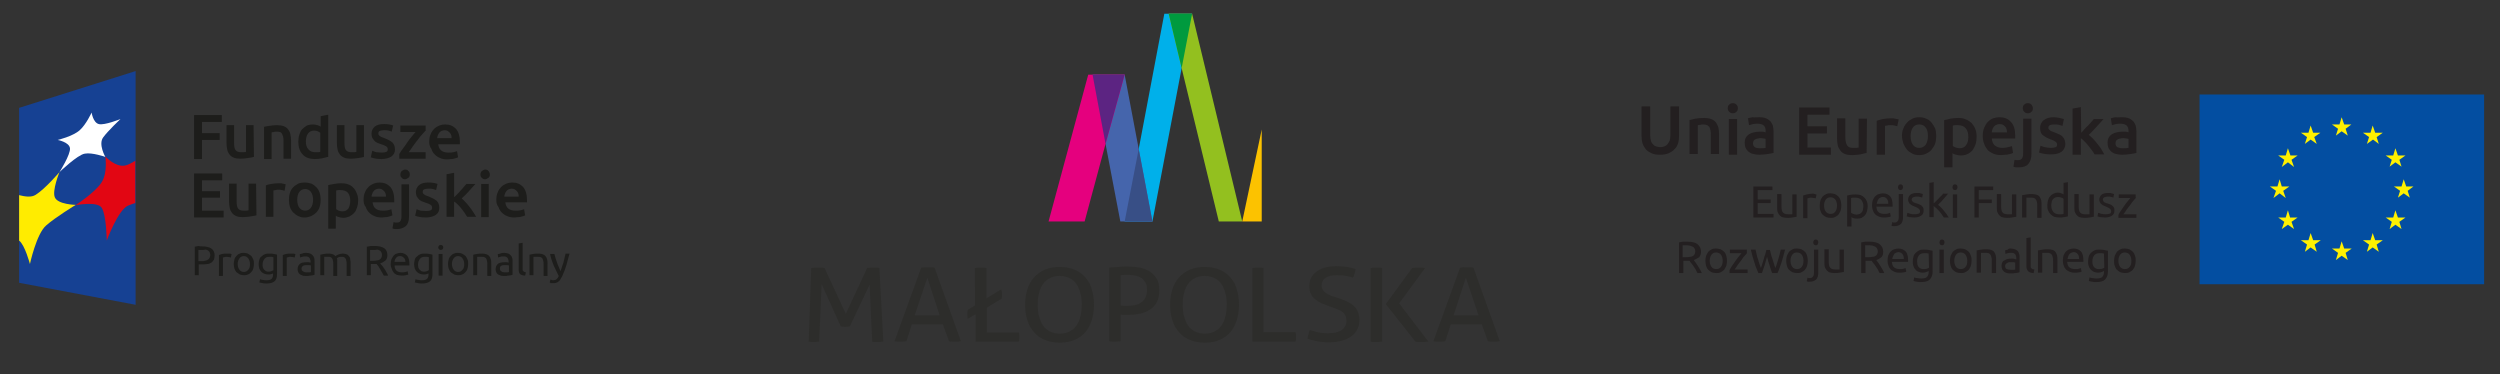 <?xml version="1.0" encoding="utf-8"?>
<!-- Generator: Adobe Illustrator 24.1.0, SVG Export Plug-In . SVG Version: 6.00 Build 0)  -->
<svg version="1.1" id="Warstwa_2_1_" xmlns="http://www.w3.org/2000/svg" xmlns:xlink="http://www.w3.org/1999/xlink" x="0px"
	 y="0px" viewBox="0 0 693.1 103.8" style="enable-background:new 0 0 693.1 103.8;" xml:space="preserve">
<rect x="0" y="0" width="693.1" height="103.8" fill="#333333" stroke="none"/>
<style type="text/css">
	.st0{fill:#034EA1;}
	.st1{fill:#FFF100;}
	.st2{fill:#231F20;}
	.st3{fill:#164193;}
	.st4{fill:#FFEC00;}
	.st5{fill:#E20613;}
	.st6{fill:#FFFFFF;}
	.st7{fill:#1D1D1B;}
	.st8{fill:#00B0EA;}
	.st9{fill:#4565AC;}
	.st10{fill:#E5007E;}
	.st11{fill:#93C01F;}
	.st12{fill:#5C2482;}
	.st13{fill:#009A3E;}
	.st14{fill:#384F86;}
	.st15{fill:#FCC200;}
	.st16{fill:#2D2D2B;}
</style>
<g>
	<g>
		<g id="XMLID_475_">
			<rect id="XMLID_533_" x="609.8" y="26.2" class="st0" width="78.9" height="52.6"/>
			<polygon id="XMLID_532_" class="st1" points="647.6,37.6 649.2,36.4 650.9,37.6 650.3,35.7 651.9,34.5 649.9,34.5 649.2,32.5 
				648.6,34.5 646.5,34.5 648.2,35.7 			"/>
			<polygon id="XMLID_531_" class="st1" points="639,39.9 640.6,38.7 642.3,39.9 641.6,38 643.3,36.8 641.3,36.8 640.6,34.8 
				640,36.8 637.9,36.8 639.6,38 			"/>
			<polygon id="XMLID_530_" class="st1" points="634.3,41.1 633.7,43.1 631.6,43.1 633.3,44.3 632.6,46.3 634.3,45 636,46.3 
				635.3,44.3 637,43.1 635,43.1 			"/>
			<polygon id="XMLID_529_" class="st1" points="632,53.6 633.7,54.9 633,52.9 634.7,51.7 632.6,51.7 632,49.7 631.4,51.7 
				629.3,51.7 631,52.9 630.3,54.9 			"/>
			<polygon id="XMLID_528_" class="st1" points="634.9,60.3 634.3,58.3 633.7,60.3 631.6,60.3 633.3,61.5 632.6,63.5 634.3,62.3 
				636,63.5 635.3,61.5 637,60.3 			"/>
			<polygon id="XMLID_527_" class="st1" points="641.3,66.6 640.6,64.6 640,66.6 637.9,66.6 639.6,67.8 639,69.8 640.6,68.6 
				642.3,69.8 641.7,67.8 643.4,66.6 			"/>
			<polygon id="XMLID_526_" class="st1" points="649.9,68.9 649.2,66.9 648.6,68.9 646.5,68.9 648.2,70.1 647.6,72.1 649.2,70.9 
				650.9,72.1 650.3,70.1 652,68.9 			"/>
			<polygon id="XMLID_525_" class="st1" points="658.5,66.6 657.8,64.6 657.2,66.6 655.1,66.6 656.8,67.8 656.2,69.8 657.8,68.6 
				659.5,69.8 658.9,67.8 660.6,66.6 			"/>
			<polygon id="XMLID_524_" class="st1" points="664.8,60.3 664.1,58.3 663.5,60.3 661.4,60.3 663.1,61.5 662.5,63.5 664.1,62.3 
				665.8,63.5 665.2,61.5 666.9,60.3 			"/>
			<polygon id="XMLID_523_" class="st1" points="669.1,51.7 667.1,51.7 666.4,49.7 665.8,51.7 663.7,51.7 665.4,52.9 664.8,54.8 
				666.4,53.6 668.1,54.8 667.5,52.9 			"/>
			<polygon id="XMLID_521_" class="st1" points="662.5,46.2 664.1,45 665.8,46.2 665.2,44.3 666.9,43.1 664.8,43.1 664.1,41.1 
				663.5,43.1 661.4,43.1 663.1,44.3 			"/>
			<polygon id="XMLID_517_" class="st1" points="657.8,34.8 657.2,36.8 655.1,36.8 656.8,38 656.2,39.9 657.9,38.7 659.5,39.9 
				658.9,38 660.6,36.8 658.5,36.8 			"/>
		</g>
		<g>
			<g>
				<path class="st2" d="M486.1,60.4v-8.7h5.3v1h-4.1v2.6h3.6v1h-3.6v3h4.4v1h-5.6V60.4z"/>
				<path class="st2" d="M498,60.1c-0.3,0.1-0.6,0.1-1.1,0.2c-0.4,0.1-0.9,0.1-1.5,0.1c-0.5,0-0.9-0.1-1.3-0.2
					c-0.3-0.1-0.6-0.4-0.8-0.6c-0.2-0.3-0.4-0.6-0.5-0.9c-0.1-0.4-0.1-0.8-0.1-1.2v-3.7h1.2v3.4c0,0.8,0.1,1.4,0.4,1.7
					c0.3,0.3,0.7,0.5,1.3,0.5c0.1,0,0.3,0,0.4,0c0.1,0,0.3,0,0.4,0c0.1,0,0.2,0,0.3,0s0.2,0,0.2,0v-5.5h1.2v6.2H498z"/>
				<path class="st2" d="M502.4,53.7c0.1,0,0.2,0,0.3,0s0.3,0,0.4,0.1c0.1,0,0.2,0,0.3,0.1c0.1,0,0.2,0,0.2,0.1l-0.2,1
					c-0.1,0-0.2-0.1-0.5-0.1c-0.2,0-0.5-0.1-0.8-0.1c-0.2,0-0.4,0-0.6,0.1c-0.2,0-0.4,0.1-0.4,0.1v5.5h-1.2v-6.3
					c0.3-0.1,0.6-0.2,1-0.3C501.4,53.8,501.9,53.7,502.4,53.7z"/>
				<path class="st2" d="M510.5,57c0,0.5-0.1,1-0.2,1.4c-0.2,0.4-0.4,0.8-0.6,1.1c-0.3,0.3-0.6,0.5-1,0.7s-0.8,0.2-1.2,0.2
					s-0.9-0.1-1.2-0.2c-0.4-0.2-0.7-0.4-1-0.7s-0.5-0.7-0.6-1.1c-0.2-0.4-0.2-0.9-0.2-1.4s0.1-1,0.2-1.4c0.1-0.4,0.4-0.8,0.6-1.1
					c0.3-0.3,0.6-0.5,1-0.7s0.8-0.2,1.2-0.2s0.9,0.1,1.2,0.2c0.4,0.2,0.7,0.4,1,0.7s0.5,0.7,0.6,1.1C510.4,56,510.5,56.5,510.5,57z
					 M509.3,57c0-0.7-0.2-1.3-0.5-1.7s-0.8-0.6-1.3-0.6c-0.6,0-1,0.2-1.3,0.6c-0.3,0.4-0.5,1-0.5,1.7s0.2,1.3,0.5,1.7
					s0.8,0.6,1.3,0.6c0.6,0,1-0.2,1.3-0.6C509.1,58.3,509.3,57.7,509.3,57z"/>
				<path class="st2" d="M517.8,57.2c0,0.5-0.1,0.9-0.2,1.4c-0.1,0.4-0.3,0.8-0.6,1.1c-0.2,0.3-0.6,0.5-0.9,0.7
					c-0.4,0.2-0.8,0.2-1.2,0.2s-0.7,0-1-0.1s-0.5-0.2-0.6-0.3v2.6h-1.2v-8.6c0.3-0.1,0.6-0.1,1-0.2c0.4-0.1,0.9-0.1,1.4-0.1
					s1,0.1,1.4,0.2c0.4,0.2,0.7,0.4,1,0.7s0.5,0.6,0.7,1.1C517.7,56.2,517.8,56.6,517.8,57.2z M516.6,57.2c0-0.8-0.2-1.3-0.6-1.8
					c-0.4-0.4-0.9-0.6-1.5-0.6c-0.4,0-0.6,0-0.8,0s-0.4,0.1-0.5,0.1V59c0.1,0.1,0.3,0.2,0.6,0.3s0.6,0.2,0.9,0.2
					c0.3,0,0.6-0.1,0.9-0.2c0.2-0.1,0.4-0.3,0.6-0.5c0.1-0.2,0.3-0.5,0.3-0.8C516.5,57.8,516.6,57.5,516.6,57.2z"/>
				<path class="st2" d="M519,57c0-0.6,0.1-1.1,0.2-1.5c0.2-0.4,0.4-0.8,0.7-1.1s0.6-0.5,1-0.6s0.7-0.2,1.1-0.2c0.9,0,1.5,0.3,2,0.8
					s0.7,1.4,0.7,2.5c0,0.1,0,0.1,0,0.2c0,0.1,0,0.2,0,0.2h-4.5c0.1,0.7,0.2,1.2,0.6,1.5c0.3,0.3,0.9,0.5,1.6,0.5c0.4,0,0.8,0,1-0.1
					c0.3-0.1,0.5-0.1,0.6-0.2l0.2,1c-0.1,0.1-0.4,0.2-0.7,0.2c-0.4,0.1-0.8,0.1-1.2,0.1c-0.6,0-1.1-0.1-1.5-0.3s-0.8-0.4-1-0.7
					c-0.3-0.3-0.5-0.7-0.6-1.1C519.1,57.9,519,57.5,519,57z M523.5,56.4c0-0.5-0.1-1-0.4-1.3c-0.3-0.3-0.6-0.5-1.1-0.5
					c-0.3,0-0.5,0.1-0.7,0.2c-0.2,0.1-0.4,0.2-0.5,0.4s-0.3,0.4-0.3,0.6c-0.1,0.2-0.1,0.4-0.2,0.7h3.2V56.4z"/>
				<path class="st2" d="M525.2,62.7c-0.1,0-0.2,0-0.4,0s-0.3-0.1-0.4-0.1l0.2-1c0.1,0,0.2,0,0.3,0.1c0.1,0,0.2,0,0.3,0
					c0.4,0,0.7-0.1,0.9-0.4c0.2-0.2,0.3-0.6,0.3-1.1v-6.4h1.2v6.4c0,0.8-0.2,1.5-0.6,1.9C526.5,62.5,526,62.7,525.2,62.7z
					 M526.9,52.7c-0.2,0-0.4-0.1-0.5-0.2c-0.1-0.1-0.2-0.3-0.2-0.6c0-0.2,0.1-0.4,0.2-0.6c0.1-0.1,0.3-0.2,0.5-0.2s0.4,0.1,0.5,0.2
					c0.1,0.1,0.2,0.3,0.2,0.6c0,0.2-0.1,0.4-0.2,0.6C527.3,52.6,527.1,52.7,526.9,52.7z"/>
				<path class="st2" d="M530.9,59.4c0.5,0,0.8-0.1,1.1-0.2c0.2-0.1,0.3-0.3,0.3-0.6s-0.1-0.5-0.3-0.7s-0.6-0.4-1.1-0.6
					c-0.3-0.1-0.5-0.2-0.7-0.3s-0.4-0.2-0.6-0.4c-0.2-0.1-0.3-0.3-0.4-0.5c-0.1-0.2-0.2-0.4-0.2-0.7c0-0.6,0.2-1,0.6-1.4
					c0.4-0.3,1-0.5,1.7-0.5c0.2,0,0.4,0,0.6,0c0.2,0,0.4,0,0.5,0.1c0.2,0,0.3,0.1,0.4,0.1c0.1,0,0.2,0.1,0.3,0.1l-0.2,1
					c-0.1-0.1-0.3-0.1-0.6-0.2c-0.3-0.1-0.6-0.1-1-0.1c-0.3,0-0.6,0.1-0.9,0.2c-0.2,0.1-0.4,0.3-0.4,0.6c0,0.1,0,0.3,0.1,0.4
					c0.1,0.1,0.1,0.2,0.3,0.3c0.1,0.1,0.3,0.2,0.4,0.2c0.2,0.1,0.4,0.2,0.6,0.2c0.3,0.1,0.6,0.2,0.8,0.3s0.5,0.2,0.6,0.4
					c0.2,0.2,0.3,0.3,0.4,0.5c0.1,0.2,0.1,0.5,0.1,0.8c0,0.6-0.2,1.1-0.7,1.4c-0.4,0.3-1.1,0.5-1.9,0.5c-0.6,0-1-0.1-1.4-0.1
					c-0.3-0.1-0.5-0.2-0.7-0.2l0.2-1c0.1,0,0.3,0.1,0.6,0.2C530,59.4,530.4,59.4,530.9,59.4z"/>
				<path class="st2" d="M537.3,56.8c0.3,0.2,0.5,0.4,0.8,0.7s0.6,0.6,0.8,0.9c0.3,0.3,0.5,0.7,0.8,1c0.2,0.3,0.4,0.7,0.6,0.9h-1.4
					c-0.2-0.3-0.4-0.6-0.6-0.9c-0.2-0.3-0.5-0.6-0.7-0.9c-0.3-0.3-0.5-0.5-0.8-0.8c-0.3-0.2-0.5-0.4-0.7-0.6v3.1h-1.2v-9.5l1.2-0.2
					v5.9c0.2-0.2,0.4-0.4,0.7-0.7c0.2-0.2,0.5-0.5,0.7-0.7c0.2-0.3,0.5-0.5,0.7-0.7s0.4-0.4,0.5-0.6h1.4c-0.2,0.2-0.4,0.4-0.6,0.7
					c-0.2,0.3-0.5,0.5-0.7,0.8s-0.5,0.5-0.7,0.8C537.7,56.3,537.5,56.6,537.3,56.8z"/>
				<path class="st2" d="M542,52.7c-0.2,0-0.4-0.1-0.5-0.2c-0.1-0.1-0.2-0.3-0.2-0.6c0-0.2,0.1-0.4,0.2-0.6c0.1-0.1,0.3-0.2,0.5-0.2
					s0.4,0.1,0.5,0.2c0.1,0.1,0.2,0.3,0.2,0.6c0,0.2-0.1,0.4-0.2,0.6C542.4,52.6,542.2,52.7,542,52.7z M542.6,60.4h-1.2v-6.5h1.2
					V60.4z"/>
				<path class="st2" d="M547.4,60.4v-8.7h5.2v1h-4v2.6h3.6v1h-3.6v4h-1.2V60.4z"/>
				<path class="st2" d="M558.9,60.1c-0.3,0.1-0.6,0.1-1.1,0.2c-0.4,0.1-0.9,0.1-1.5,0.1c-0.5,0-0.9-0.1-1.3-0.2
					c-0.3-0.1-0.6-0.4-0.8-0.6c-0.2-0.3-0.4-0.6-0.5-0.9c-0.1-0.4-0.1-0.8-0.1-1.2v-3.7h1.2v3.4c0,0.8,0.1,1.4,0.4,1.7
					c0.2,0.3,0.7,0.5,1.3,0.5c0.1,0,0.3,0,0.4,0c0.1,0,0.3,0,0.4,0c0.1,0,0.2,0,0.3,0s0.2,0,0.2,0v-5.5h1.2v6.2H558.9z"/>
				<path class="st2" d="M560.8,54.1c0.3-0.1,0.6-0.1,1.1-0.2c0.4-0.1,1-0.1,1.5-0.1s0.9,0.1,1.3,0.2c0.3,0.1,0.6,0.3,0.8,0.6
					s0.3,0.6,0.4,0.9c0.1,0.4,0.1,0.8,0.1,1.2v3.7h-1.2V57c0-0.4,0-0.7-0.1-1s-0.1-0.5-0.3-0.7c-0.1-0.2-0.3-0.3-0.5-0.4
					c-0.2-0.1-0.5-0.1-0.8-0.1c-0.1,0-0.3,0-0.4,0c-0.1,0-0.3,0-0.4,0c-0.1,0-0.2,0-0.3,0s-0.2,0-0.2,0v5.5h-1.2v-6.2H560.8z"/>
				<path class="st2" d="M572.1,50.7l1.2-0.2V60c-0.3,0.1-0.6,0.1-1,0.2c-0.4,0.1-0.9,0.1-1.4,0.1s-1-0.1-1.4-0.2
					c-0.4-0.2-0.7-0.4-1-0.7s-0.5-0.6-0.7-1.1c-0.2-0.4-0.2-0.9-0.2-1.4s0.1-1,0.2-1.4c0.1-0.4,0.3-0.8,0.6-1.1
					c0.2-0.3,0.6-0.5,0.9-0.7c0.4-0.2,0.8-0.3,1.2-0.3s0.7,0.1,1,0.2c0.3,0.1,0.5,0.2,0.6,0.3L572.1,50.7L572.1,50.7z M572.1,55.1
					c-0.1-0.1-0.3-0.2-0.6-0.3s-0.6-0.2-0.9-0.2c-0.3,0-0.6,0.1-0.9,0.2c-0.2,0.1-0.4,0.3-0.6,0.5c-0.1,0.2-0.3,0.5-0.3,0.8
					c-0.1,0.3-0.1,0.6-0.1,0.9c0,0.8,0.2,1.3,0.6,1.8c0.4,0.4,0.9,0.6,1.5,0.6c0.3,0,0.6,0,0.8,0s0.4-0.1,0.5-0.1V55.1z"/>
				<path class="st2" d="M580.4,60.1c-0.3,0.1-0.6,0.1-1.1,0.2c-0.4,0.1-0.9,0.1-1.5,0.1c-0.5,0-0.9-0.1-1.3-0.2
					c-0.3-0.1-0.6-0.4-0.8-0.6c-0.2-0.3-0.4-0.6-0.5-0.9c-0.1-0.4-0.1-0.8-0.1-1.2v-3.7h1.2v3.4c0,0.8,0.1,1.4,0.4,1.7
					c0.2,0.3,0.7,0.5,1.3,0.5c0.1,0,0.3,0,0.4,0c0.1,0,0.3,0,0.4,0c0.1,0,0.2,0,0.3,0s0.2,0,0.2,0v-5.5h1.2v6.2H580.4z"/>
				<path class="st2" d="M583.9,59.4c0.5,0,0.8-0.1,1.1-0.2c0.2-0.1,0.3-0.3,0.3-0.6s-0.1-0.5-0.3-0.7s-0.6-0.4-1.1-0.6
					c-0.2-0.1-0.5-0.2-0.7-0.3s-0.4-0.2-0.6-0.4c-0.2-0.1-0.3-0.3-0.4-0.5c-0.1-0.2-0.2-0.4-0.2-0.7c0-0.6,0.2-1,0.6-1.4
					c0.4-0.3,1-0.5,1.7-0.5c0.2,0,0.4,0,0.6,0c0.2,0,0.4,0,0.5,0.1c0.2,0,0.3,0.1,0.4,0.1c0.1,0,0.2,0.1,0.3,0.1l-0.2,1
					c-0.1-0.1-0.3-0.1-0.6-0.2c-0.3-0.1-0.6-0.1-1-0.1c-0.3,0-0.6,0.1-0.9,0.2c-0.2,0.1-0.4,0.3-0.4,0.6c0,0.1,0,0.3,0.1,0.4
					c0.1,0.1,0.1,0.2,0.2,0.3c0.1,0.1,0.3,0.2,0.4,0.2c0.2,0.1,0.4,0.2,0.6,0.2c0.3,0.1,0.6,0.2,0.8,0.3s0.4,0.2,0.6,0.4
					c0.2,0.2,0.3,0.3,0.4,0.5c0.1,0.2,0.1,0.5,0.1,0.8c0,0.6-0.2,1.1-0.7,1.4c-0.4,0.3-1.1,0.5-1.9,0.5c-0.6,0-1-0.1-1.4-0.1
					c-0.3-0.1-0.6-0.2-0.7-0.2l0.2-1c0.1,0,0.3,0.1,0.6,0.2C583,59.4,583.4,59.4,583.9,59.4z"/>
				<path class="st2" d="M592.2,54.8c-0.2,0.2-0.4,0.5-0.7,0.8c-0.3,0.4-0.6,0.7-0.9,1.2c-0.3,0.4-0.7,0.9-1,1.3
					c-0.3,0.5-0.6,0.9-0.9,1.3h3.6v1h-5v-0.8c0.2-0.4,0.4-0.8,0.7-1.2s0.6-0.9,0.9-1.3c0.3-0.4,0.6-0.9,0.9-1.2
					c0.3-0.4,0.6-0.7,0.8-1h-3.2v-1h4.7v0.9H592.2z"/>
				<path class="st2" d="M469.6,72.1c0.1,0.2,0.3,0.4,0.5,0.7s0.4,0.6,0.6,0.9c0.2,0.3,0.4,0.7,0.6,1c0.2,0.4,0.4,0.7,0.5,1h-1.2
					c-0.2-0.3-0.3-0.6-0.5-1c-0.2-0.3-0.4-0.6-0.6-0.9c-0.2-0.3-0.4-0.6-0.6-0.8c-0.2-0.3-0.4-0.5-0.5-0.7c-0.1,0-0.2,0-0.3,0
					s-0.2,0-0.3,0h-1.1v3.4h-1.2v-8.5c0.3-0.1,0.7-0.1,1.1-0.2c0.4,0,0.8,0,1.2,0c1.2,0,2.2,0.2,2.8,0.7s1,1.1,1,2.1
					c0,0.6-0.2,1.1-0.5,1.5C470.6,71.6,470.1,71.9,469.6,72.1z M467.7,68c-0.5,0-0.9,0-1.2,0v3.3h0.9c0.4,0,0.8,0,1.1-0.1
					c0.3,0,0.6-0.1,0.8-0.2c0.2-0.1,0.4-0.3,0.5-0.5s0.2-0.5,0.2-0.8s-0.1-0.6-0.2-0.8c-0.1-0.2-0.3-0.4-0.5-0.5s-0.5-0.2-0.8-0.3
					C468.3,68.1,468,68,467.7,68z"/>
				<path class="st2" d="M478.8,72.3c0,0.5-0.1,1-0.2,1.4c-0.2,0.4-0.4,0.8-0.6,1.1c-0.3,0.3-0.6,0.5-1,0.7s-0.8,0.2-1.2,0.2
					s-0.9-0.1-1.2-0.2c-0.4-0.2-0.7-0.4-1-0.7s-0.5-0.7-0.6-1.1c-0.1-0.4-0.2-0.9-0.2-1.4s0.1-1,0.2-1.4c0.2-0.4,0.4-0.8,0.6-1.1
					c0.3-0.3,0.6-0.5,1-0.7s0.8-0.2,1.2-0.2s0.8,0.1,1.2,0.2c0.4,0.2,0.7,0.4,1,0.7s0.5,0.7,0.6,1.1
					C478.7,71.4,478.8,71.8,478.8,72.3z M477.6,72.3c0-0.7-0.2-1.3-0.5-1.7s-0.8-0.6-1.3-0.6c-0.6,0-1,0.2-1.3,0.6
					c-0.3,0.4-0.5,1-0.5,1.7s0.2,1.3,0.5,1.7s0.8,0.6,1.3,0.6c0.6,0,1-0.2,1.3-0.6S477.6,73.1,477.6,72.3z"/>
				<path class="st2" d="M484.4,70.1c-0.2,0.2-0.4,0.5-0.7,0.8s-0.6,0.7-0.9,1.2c-0.3,0.4-0.7,0.9-1,1.3c-0.3,0.5-0.6,0.9-0.9,1.3
					h3.6v1h-5v-0.8c0.2-0.4,0.4-0.8,0.7-1.2s0.6-0.9,0.9-1.3c0.3-0.4,0.6-0.9,0.9-1.2c0.3-0.4,0.6-0.7,0.8-1h-3.2v-1h4.7v0.9H484.4z
					"/>
				<path class="st2" d="M491.3,75.7c-0.2-0.6-0.5-1.3-0.7-2.1c-0.3-0.8-0.5-1.6-0.7-2.4c-0.2,0.8-0.5,1.6-0.7,2.4
					c-0.3,0.8-0.5,1.5-0.7,2.1h-1c-0.4-0.9-0.8-1.8-1.1-2.9c-0.4-1.1-0.7-2.3-1-3.6h1.3c0.1,0.4,0.2,0.8,0.3,1.3s0.2,0.9,0.4,1.4
					c0.1,0.5,0.3,0.9,0.4,1.3c0.1,0.4,0.3,0.8,0.4,1.1c0.1-0.4,0.3-0.8,0.4-1.2c0.1-0.4,0.3-0.9,0.4-1.3c0.1-0.5,0.2-0.9,0.4-1.3
					c0.1-0.4,0.2-0.8,0.3-1.2h1c0.1,0.4,0.2,0.8,0.3,1.2s0.2,0.9,0.4,1.3c0.1,0.4,0.3,0.9,0.4,1.3c0.1,0.4,0.3,0.9,0.4,1.2
					c0.1-0.3,0.3-0.7,0.4-1.1c0.1-0.4,0.3-0.9,0.4-1.3c0.1-0.5,0.3-0.9,0.4-1.4c0.1-0.5,0.2-0.9,0.3-1.3h1.2c-0.3,1.3-0.7,2.5-1,3.6
					c-0.4,1.1-0.7,2.1-1.1,2.9H491.3z"/>
				<path class="st2" d="M501.2,72.3c0,0.5-0.1,1-0.2,1.4c-0.1,0.4-0.4,0.8-0.6,1.1c-0.3,0.3-0.6,0.5-1,0.7s-0.8,0.2-1.2,0.2
					s-0.8-0.1-1.2-0.2c-0.4-0.2-0.7-0.4-1-0.7s-0.5-0.7-0.6-1.1c-0.1-0.4-0.2-0.9-0.2-1.4s0.1-1,0.2-1.4c0.2-0.4,0.4-0.8,0.6-1.1
					c0.3-0.3,0.6-0.5,1-0.7s0.8-0.2,1.2-0.2s0.9,0.1,1.2,0.2c0.4,0.2,0.7,0.4,1,0.7s0.5,0.7,0.6,1.1
					C501.1,71.4,501.2,71.8,501.2,72.3z M500,72.3c0-0.7-0.2-1.3-0.5-1.7s-0.8-0.6-1.3-0.6c-0.6,0-1,0.2-1.3,0.6
					c-0.3,0.4-0.5,1-0.5,1.7s0.2,1.3,0.5,1.7s0.8,0.6,1.3,0.6c0.6,0,1-0.2,1.3-0.6S500,73.1,500,72.3z"/>
				<path class="st2" d="M501.7,78.1c-0.1,0-0.2,0-0.4,0S501,78,500.9,78l0.2-1c0.1,0,0.2,0,0.3,0.1c0.1,0,0.2,0,0.3,0
					c0.4,0,0.7-0.1,0.9-0.4c0.2-0.2,0.3-0.6,0.3-1.1v-6.4h1.2v6.4c0,0.8-0.2,1.5-0.6,1.9C503,77.9,502.5,78.1,501.7,78.1z M503.4,68
					c-0.2,0-0.4-0.1-0.5-0.2c-0.1-0.1-0.2-0.3-0.2-0.6c0-0.2,0.1-0.4,0.2-0.6c0.1-0.1,0.3-0.2,0.5-0.2s0.4,0.1,0.5,0.2
					c0.1,0.1,0.2,0.3,0.2,0.6c0,0.2-0.1,0.4-0.2,0.6C503.8,68,503.6,68,503.4,68z"/>
				<path class="st2" d="M511.1,75.4c-0.3,0.1-0.6,0.1-1.1,0.2c-0.4,0.1-0.9,0.1-1.5,0.1c-0.5,0-0.9-0.1-1.3-0.2
					c-0.3-0.1-0.6-0.4-0.8-0.6c-0.2-0.3-0.4-0.6-0.5-0.9c-0.1-0.4-0.1-0.8-0.1-1.2v-3.7h1.2v3.4c0,0.8,0.1,1.4,0.4,1.7
					c0.2,0.3,0.7,0.5,1.3,0.5c0.1,0,0.3,0,0.4,0c0.1,0,0.3,0,0.4,0c0.1,0,0.2,0,0.3,0s0.2,0,0.2,0v-5.5h1.2v6.2H511.1z"/>
				<path class="st2" d="M520.2,72.1c0.1,0.2,0.3,0.4,0.5,0.7s0.4,0.6,0.6,0.9c0.2,0.3,0.4,0.7,0.6,1c0.2,0.4,0.4,0.7,0.5,1h-1.3
					c-0.2-0.3-0.3-0.6-0.5-1c-0.2-0.3-0.4-0.6-0.6-0.9c-0.2-0.3-0.4-0.6-0.6-0.8c-0.2-0.3-0.4-0.5-0.5-0.7c-0.1,0-0.2,0-0.3,0
					s-0.2,0-0.3,0h-1.1v3.4H516v-8.5c0.3-0.1,0.7-0.1,1.1-0.2c0.4,0,0.8,0,1.2,0c1.2,0,2.2,0.2,2.8,0.7s1,1.1,1,2.1
					c0,0.6-0.1,1.1-0.5,1.5C521.2,71.6,520.8,71.9,520.2,72.1z M518.3,68c-0.5,0-0.9,0-1.2,0v3.3h0.9c0.4,0,0.8,0,1.1-0.1
					c0.3,0,0.6-0.1,0.8-0.2c0.2-0.1,0.4-0.3,0.5-0.5s0.2-0.5,0.2-0.8s-0.1-0.6-0.2-0.8c-0.1-0.2-0.3-0.4-0.5-0.5s-0.5-0.2-0.7-0.3
					C519,68.1,518.7,68,518.3,68z"/>
				<path class="st2" d="M523.3,72.3c0-0.6,0.1-1.1,0.2-1.5c0.2-0.4,0.4-0.8,0.7-1.1s0.6-0.5,1-0.6s0.7-0.2,1.1-0.2
					c0.9,0,1.5,0.3,2,0.8s0.7,1.4,0.7,2.5c0,0.1,0,0.1,0,0.2c0,0.1,0,0.2,0,0.2h-4.5c0.1,0.7,0.2,1.2,0.6,1.5
					c0.3,0.3,0.9,0.5,1.6,0.5c0.4,0,0.8,0,1-0.1c0.3-0.1,0.5-0.1,0.6-0.2l0.2,1c-0.1,0.1-0.4,0.2-0.7,0.2c-0.4,0.1-0.8,0.1-1.2,0.1
					c-0.6,0-1.1-0.1-1.5-0.3s-0.8-0.4-1-0.7c-0.3-0.3-0.5-0.7-0.6-1.1C523.4,73.3,523.3,72.8,523.3,72.3z M527.8,71.7
					c0-0.5-0.1-1-0.4-1.3c-0.3-0.3-0.6-0.5-1.1-0.5c-0.3,0-0.5,0.1-0.7,0.2c-0.2,0.1-0.4,0.2-0.5,0.4s-0.2,0.4-0.3,0.6
					c-0.1,0.2-0.1,0.4-0.2,0.7h3.2V71.7z"/>
				<path class="st2" d="M534.7,75.1c-0.1,0.1-0.3,0.2-0.6,0.3s-0.6,0.2-1,0.2s-0.8-0.1-1.1-0.2c-0.3-0.1-0.7-0.3-0.9-0.6
					c-0.3-0.3-0.5-0.6-0.6-1c-0.2-0.4-0.2-0.9-0.2-1.4s0.1-0.9,0.2-1.3c0.1-0.4,0.3-0.7,0.6-1s0.6-0.5,1-0.7s0.8-0.2,1.3-0.2
					s1,0,1.4,0.1s0.7,0.2,1,0.2v5.8c0,1-0.3,1.7-0.8,2.2s-1.3,0.7-2.4,0.7c-0.4,0-0.8,0-1.2-0.1s-0.7-0.1-0.9-0.2l0.2-1
					c0.2,0.1,0.5,0.2,0.9,0.2c0.3,0.1,0.7,0.1,1.1,0.1c0.7,0,1.2-0.1,1.5-0.4c0.3-0.3,0.5-0.7,0.5-1.3V75.1z M534.7,70.3
					c-0.1,0-0.3-0.1-0.5-0.1s-0.5,0-0.8,0c-0.6,0-1.1,0.2-1.4,0.6s-0.5,0.9-0.5,1.6c0,0.4,0.1,0.7,0.1,1c0.1,0.3,0.2,0.5,0.4,0.7
					s0.3,0.3,0.6,0.4c0.2,0.1,0.4,0.1,0.7,0.1s0.6,0,0.9-0.1c0.3-0.1,0.5-0.2,0.6-0.3L534.7,70.3L534.7,70.3z"/>
				<path class="st2" d="M538.4,68c-0.2,0-0.4-0.1-0.5-0.2c-0.1-0.1-0.2-0.3-0.2-0.6c0-0.2,0.1-0.4,0.2-0.6c0.1-0.1,0.3-0.2,0.5-0.2
					s0.4,0.1,0.5,0.2c0.1,0.1,0.2,0.3,0.2,0.6c0,0.2-0.1,0.4-0.2,0.6C538.7,68,538.6,68,538.4,68z M538.9,75.7h-1.2v-6.5h1.2V75.7z"
					/>
				<path class="st2" d="M546.6,72.3c0,0.5-0.1,1-0.2,1.4c-0.1,0.4-0.4,0.8-0.6,1.1c-0.3,0.3-0.6,0.5-1,0.7s-0.8,0.2-1.2,0.2
					s-0.9-0.1-1.2-0.2c-0.4-0.2-0.7-0.4-1-0.7s-0.5-0.7-0.6-1.1c-0.1-0.4-0.2-0.9-0.2-1.4s0.1-1,0.2-1.4c0.2-0.4,0.4-0.8,0.6-1.1
					c0.3-0.3,0.6-0.5,1-0.7s0.8-0.2,1.2-0.2s0.9,0.1,1.2,0.2c0.4,0.2,0.7,0.4,1,0.7s0.5,0.7,0.6,1.1
					C546.6,71.4,546.6,71.8,546.6,72.3z M545.4,72.3c0-0.7-0.2-1.3-0.5-1.7s-0.8-0.6-1.3-0.6c-0.6,0-1,0.2-1.3,0.6
					c-0.3,0.4-0.5,1-0.5,1.7s0.2,1.3,0.5,1.7s0.8,0.6,1.3,0.6c0.6,0,1-0.2,1.3-0.6C545.3,73.6,545.4,73.1,545.4,72.3z"/>
				<path class="st2" d="M548.2,69.4c0.3-0.1,0.6-0.1,1.1-0.2c0.4-0.1,1-0.1,1.5-0.1s0.9,0.1,1.3,0.2c0.3,0.1,0.6,0.3,0.8,0.6
					s0.3,0.6,0.4,0.9c0.1,0.4,0.1,0.8,0.1,1.2v3.7h-1.2v-3.4c0-0.4,0-0.7-0.1-1s-0.1-0.5-0.3-0.7c-0.1-0.2-0.3-0.3-0.5-0.4
					c-0.2-0.1-0.5-0.1-0.8-0.1c-0.1,0-0.3,0-0.4,0c-0.1,0-0.3,0-0.4,0c-0.1,0-0.2,0-0.3,0s-0.2,0-0.2,0v5.5H548v-6.2H548.2z"/>
				<path class="st2" d="M557.4,68.9c0.5,0,0.9,0.1,1.2,0.2c0.3,0.1,0.6,0.3,0.8,0.5s0.3,0.5,0.4,0.8c0.1,0.3,0.1,0.6,0.1,1v4.1
					c-0.1,0-0.2,0-0.4,0.1c-0.2,0-0.4,0.1-0.6,0.1c-0.2,0-0.5,0-0.7,0.1c-0.3,0-0.5,0-0.8,0c-0.4,0-0.7,0-1-0.1s-0.6-0.2-0.8-0.4
					s-0.4-0.4-0.5-0.6c-0.1-0.3-0.2-0.6-0.2-1s0.1-0.7,0.2-0.9c0.1-0.3,0.3-0.5,0.6-0.6c0.3-0.2,0.5-0.3,0.9-0.4
					c0.3-0.1,0.7-0.1,1.1-0.1c0.1,0,0.2,0,0.4,0c0.1,0,0.2,0,0.4,0.1c0.1,0,0.2,0,0.3,0.1c0.1,0,0.1,0,0.2,0v-0.3
					c0-0.2,0-0.4-0.1-0.6c0-0.2-0.1-0.4-0.2-0.5c-0.1-0.1-0.3-0.3-0.4-0.3c-0.2-0.1-0.4-0.1-0.7-0.1c-0.4,0-0.7,0-1,0.1
					s-0.5,0.1-0.6,0.2l-0.1-1c0.2-0.1,0.4-0.1,0.8-0.2C556.7,69,557,68.9,557.4,68.9z M557.5,74.8c0.3,0,0.5,0,0.7,0s0.4,0,0.5-0.1
					v-1.9c-0.1,0-0.2-0.1-0.4-0.1s-0.4,0-0.7,0c-0.2,0-0.4,0-0.6,0c-0.2,0-0.4,0.1-0.5,0.2c-0.2,0.1-0.3,0.2-0.4,0.3
					c-0.1,0.1-0.2,0.3-0.2,0.5c0,0.4,0.1,0.7,0.4,0.9C556.7,74.7,557.1,74.8,557.5,74.8z"/>
				<path class="st2" d="M563.8,75.7c-0.7,0-1.2-0.2-1.5-0.5s-0.5-0.7-0.5-1.4V66l1.2-0.2v7.8c0,0.2,0,0.3,0,0.5
					c0,0.1,0.1,0.2,0.2,0.3c0.1,0.1,0.2,0.1,0.3,0.2c0.1,0,0.3,0.1,0.5,0.1L563.8,75.7z"/>
				<path class="st2" d="M565.2,69.4c0.3-0.1,0.6-0.1,1.1-0.2c0.4-0.1,1-0.1,1.5-0.1s0.9,0.1,1.3,0.2c0.3,0.1,0.6,0.3,0.8,0.6
					s0.3,0.6,0.4,0.9c0.1,0.4,0.1,0.8,0.1,1.2v3.7h-1.2v-3.4c0-0.4,0-0.7-0.1-1s-0.1-0.5-0.3-0.7c-0.1-0.2-0.3-0.3-0.5-0.4
					c-0.2-0.1-0.5-0.1-0.8-0.1c-0.1,0-0.3,0-0.4,0c-0.1,0-0.3,0-0.4,0c-0.1,0-0.2,0-0.3,0s-0.2,0-0.2,0v5.5H565v-6.2H565.2z"/>
				<path class="st2" d="M571.9,72.3c0-0.6,0.1-1.1,0.2-1.5c0.2-0.4,0.4-0.8,0.7-1.1s0.6-0.5,1-0.6s0.7-0.2,1.1-0.2
					c0.9,0,1.5,0.3,2,0.8s0.7,1.4,0.7,2.5c0,0.1,0,0.1,0,0.2c0,0.1,0,0.2,0,0.2h-4.5c0.1,0.7,0.2,1.2,0.6,1.5
					c0.3,0.3,0.9,0.5,1.6,0.5c0.4,0,0.8,0,1-0.1c0.3-0.1,0.5-0.1,0.6-0.2l0.2,1c-0.1,0.1-0.4,0.2-0.7,0.2c-0.4,0.1-0.8,0.1-1.2,0.1
					c-0.6,0-1.1-0.1-1.5-0.3s-0.8-0.4-1-0.7c-0.3-0.3-0.5-0.7-0.6-1.1C572,73.3,571.9,72.8,571.9,72.3z M576.4,71.7
					c0-0.5-0.1-1-0.4-1.3c-0.3-0.3-0.6-0.5-1.1-0.5c-0.3,0-0.5,0.1-0.7,0.2c-0.2,0.1-0.4,0.2-0.5,0.4s-0.3,0.4-0.3,0.6
					c-0.1,0.2-0.1,0.4-0.2,0.7h3.2V71.7z"/>
				<path class="st2" d="M583.3,75.1c-0.1,0.1-0.3,0.2-0.6,0.3s-0.6,0.2-1,0.2s-0.8-0.1-1.1-0.2c-0.3-0.1-0.6-0.3-0.9-0.6
					c-0.3-0.3-0.5-0.6-0.6-1c-0.2-0.4-0.2-0.9-0.2-1.4s0.1-0.9,0.2-1.3c0.1-0.4,0.3-0.7,0.6-1s0.6-0.5,1-0.7s0.8-0.2,1.3-0.2
					s1,0,1.4,0.1s0.7,0.2,1,0.2v5.8c0,1-0.3,1.7-0.8,2.2s-1.3,0.7-2.4,0.7c-0.4,0-0.8,0-1.2-0.1s-0.7-0.1-0.9-0.2l0.2-1
					c0.2,0.1,0.5,0.2,0.9,0.2c0.3,0.1,0.7,0.1,1.1,0.1c0.7,0,1.2-0.1,1.5-0.4c0.3-0.3,0.5-0.7,0.5-1.3V75.1z M583.3,70.3
					c-0.1,0-0.3-0.1-0.5-0.1s-0.5,0-0.8,0c-0.6,0-1.1,0.2-1.4,0.6c-0.3,0.4-0.5,0.9-0.5,1.6c0,0.4,0,0.7,0.1,1s0.2,0.5,0.4,0.7
					s0.4,0.3,0.6,0.4c0.2,0.1,0.4,0.1,0.7,0.1s0.6,0,0.9-0.1c0.3-0.1,0.5-0.2,0.6-0.3L583.3,70.3L583.3,70.3z"/>
				<path class="st2" d="M592.1,72.3c0,0.5-0.1,1-0.2,1.4c-0.1,0.4-0.4,0.8-0.6,1.1c-0.3,0.3-0.6,0.5-1,0.7s-0.8,0.2-1.2,0.2
					s-0.8-0.1-1.2-0.2c-0.4-0.2-0.7-0.4-1-0.7s-0.5-0.7-0.6-1.1c-0.2-0.4-0.2-0.9-0.2-1.4s0.1-1,0.2-1.4c0.2-0.4,0.4-0.8,0.6-1.1
					c0.3-0.3,0.6-0.5,1-0.7s0.8-0.2,1.2-0.2s0.9,0.1,1.2,0.2c0.4,0.2,0.7,0.4,1,0.7s0.5,0.7,0.6,1.1
					C592.1,71.4,592.1,71.8,592.1,72.3z M590.9,72.3c0-0.7-0.2-1.3-0.5-1.7s-0.8-0.6-1.3-0.6c-0.6,0-1,0.2-1.3,0.6
					c-0.3,0.4-0.5,1-0.5,1.7s0.2,1.3,0.5,1.7s0.8,0.6,1.3,0.6c0.6,0,1-0.2,1.3-0.6C590.8,73.6,590.9,73.1,590.9,72.3z"/>
			</g>
		</g>
		<g>
			<g>
				<path class="st2" d="M460.2,42.9c-0.9,0-1.7-0.1-2.3-0.4c-0.6-0.3-1.2-0.6-1.6-1.1c-0.4-0.5-0.7-1-0.9-1.6s-0.3-1.3-0.3-2.1
					v-8.2h2.4v8c0,0.6,0.1,1.1,0.2,1.5c0.1,0.4,0.3,0.8,0.6,1c0.2,0.3,0.5,0.5,0.9,0.6c0.3,0.1,0.7,0.2,1.1,0.2
					c0.4,0,0.8-0.1,1.1-0.2c0.3-0.1,0.6-0.3,0.9-0.6c0.2-0.3,0.4-0.6,0.6-1c0.1-0.4,0.2-0.9,0.2-1.5v-8h2.4v8.2
					c0,0.8-0.1,1.5-0.3,2.1s-0.5,1.2-1,1.6c-0.4,0.5-1,0.8-1.6,1.1C461.9,42.8,461.1,42.9,460.2,42.9z"/>
				<path class="st2" d="M468.3,33.3c0.4-0.1,1-0.2,1.7-0.4c0.7-0.1,1.5-0.2,2.4-0.2c0.8,0,1.5,0.1,2,0.3s1,0.5,1.3,0.9
					s0.5,0.9,0.7,1.4c0.1,0.6,0.2,1.2,0.2,1.8v5.6h-2.3v-5.2c0-0.5,0-1-0.1-1.4s-0.2-0.7-0.3-0.9c-0.2-0.2-0.4-0.4-0.6-0.5
					c-0.3-0.1-0.6-0.2-1-0.2c-0.3,0-0.6,0-0.9,0.1c-0.3,0-0.6,0.1-0.7,0.1v8h-2.3v-9.4H468.3z"/>
				<path class="st2" d="M481.8,30c0,0.4-0.1,0.8-0.4,1c-0.3,0.3-0.6,0.4-1,0.4s-0.7-0.1-1-0.4c-0.3-0.3-0.4-0.6-0.4-1
					s0.1-0.8,0.4-1c0.3-0.3,0.6-0.4,1-0.4s0.7,0.1,1,0.4C481.7,29.3,481.8,29.6,481.8,30z M481.6,42.9h-2.3V33h2.3V42.9z"/>
				<path class="st2" d="M487.7,32.5c0.8,0,1.4,0.1,1.9,0.3s0.9,0.5,1.2,0.8s0.5,0.8,0.7,1.2c0.1,0.5,0.2,1,0.2,1.6v6
					c-0.4,0.1-0.9,0.2-1.6,0.3c-0.7,0.1-1.5,0.2-2.4,0.2c-0.6,0-1.1-0.1-1.6-0.2c-0.5-0.1-0.9-0.3-1.3-0.6c-0.3-0.3-0.6-0.6-0.8-1
					s-0.3-0.9-0.3-1.5s0.1-1.1,0.3-1.4c0.2-0.4,0.5-0.7,0.9-1c0.4-0.2,0.8-0.4,1.3-0.5s1-0.2,1.6-0.2c0.3,0,0.5,0,0.8,0
					s0.6,0.1,0.9,0.2v-0.4c0-0.3,0-0.5-0.1-0.8c-0.1-0.2-0.2-0.5-0.3-0.6c-0.2-0.2-0.4-0.3-0.6-0.4c-0.3-0.1-0.6-0.2-1-0.2
					c-0.5,0-1,0-1.5,0.1c-0.4,0.1-0.8,0.2-1.1,0.3l-0.3-1.9c0.3-0.1,0.7-0.2,1.3-0.3C486.5,32.6,487.1,32.5,487.7,32.5z M487.9,41.1
					c0.7,0,1.2,0,1.6-0.1v-2.5c-0.1,0-0.3-0.1-0.5-0.1s-0.5-0.1-0.8-0.1s-0.5,0-0.8,0.1c-0.3,0-0.5,0.1-0.7,0.2
					c-0.2,0.1-0.4,0.2-0.5,0.4s-0.2,0.4-0.2,0.7c0,0.5,0.2,0.9,0.5,1.1C486.8,41,487.3,41.1,487.9,41.1z"/>
				<path class="st2" d="M498.8,42.9V29.8h8.4v2h-6.1V35h5.4v2h-5.4v3.9h6.5v2L498.8,42.9L498.8,42.9z"/>
				<path class="st2" d="M517.5,42.4c-0.4,0.1-1,0.2-1.7,0.4c-0.7,0.1-1.5,0.2-2.3,0.2s-1.5-0.1-2-0.3s-1-0.5-1.3-1
					c-0.3-0.4-0.6-0.9-0.7-1.4c-0.1-0.6-0.2-1.2-0.2-1.9v-5.6h2.3V38c0,1.1,0.2,1.8,0.5,2.3s0.9,0.7,1.6,0.7c0.3,0,0.6,0,0.9,0
					s0.5-0.1,0.7-0.1v-8h2.3L517.5,42.4L517.5,42.4z"/>
				<path class="st2" d="M526,35c-0.2-0.1-0.5-0.1-0.8-0.2c-0.3-0.1-0.7-0.1-1.2-0.1c-0.3,0-0.5,0-0.8,0.1c-0.3,0-0.5,0.1-0.6,0.1v8
					h-2.3v-9.4c0.4-0.2,1-0.3,1.7-0.5c0.7-0.1,1.4-0.2,2.2-0.2c0.2,0,0.3,0,0.5,0s0.4,0,0.6,0.1c0.2,0,0.4,0.1,0.6,0.1
					c0.2,0,0.3,0.1,0.5,0.1L526,35z"/>
				<path class="st2" d="M536.8,37.7c0,0.8-0.1,1.5-0.3,2.1s-0.6,1.2-1,1.7s-0.9,0.8-1.5,1.1s-1.2,0.4-1.9,0.4s-1.4-0.1-1.9-0.4
					c-0.6-0.3-1.1-0.6-1.5-1.1s-0.7-1-1-1.7c-0.2-0.6-0.4-1.4-0.4-2.1c0-0.8,0.1-1.5,0.4-2.1c0.2-0.6,0.6-1.2,1-1.6
					c0.4-0.5,0.9-0.8,1.5-1.1s1.2-0.4,1.9-0.4s1.3,0.1,1.9,0.4c0.6,0.2,1.1,0.6,1.5,1.1s0.7,1,1,1.6
					C536.7,36.2,536.8,36.9,536.8,37.7z M534.5,37.7c0-1-0.2-1.8-0.6-2.3c-0.4-0.6-1-0.9-1.8-0.9s-1.4,0.3-1.8,0.9
					c-0.4,0.6-0.6,1.4-0.6,2.3c0,1,0.2,1.8,0.6,2.4c0.4,0.6,1,0.9,1.8,0.9s1.3-0.3,1.8-0.9C534.3,39.4,534.5,38.7,534.5,37.7z"/>
				<path class="st2" d="M548,37.9c0,0.8-0.1,1.5-0.3,2.1s-0.5,1.2-0.8,1.6c-0.4,0.5-0.8,0.8-1.4,1.1c-0.6,0.3-1.2,0.4-1.9,0.4
					c-0.5,0-0.9-0.1-1.3-0.2c-0.4-0.1-0.7-0.2-1-0.4v3.9H539V33.3c0.5-0.1,1-0.2,1.7-0.4c0.7-0.1,1.4-0.2,2.2-0.2s1.5,0.1,2.1,0.4
					c0.6,0.2,1.1,0.6,1.6,1c0.4,0.5,0.8,1,1,1.6C547.9,36.4,548,37.1,548,37.9z M545.7,38c0-1-0.2-1.8-0.7-2.4
					c-0.5-0.6-1.2-0.9-2.2-0.9c-0.2,0-0.4,0-0.7,0c-0.2,0-0.5,0.1-0.7,0.1v5.7c0.2,0.1,0.5,0.3,0.8,0.4c0.3,0.1,0.7,0.2,1.1,0.2
					c0.8,0,1.4-0.3,1.8-0.9C545.5,39.7,545.7,38.9,545.7,38z"/>
				<path class="st2" d="M549.7,37.7c0-0.9,0.1-1.6,0.4-2.3c0.3-0.7,0.6-1.2,1-1.6c0.4-0.4,0.9-0.8,1.5-1s1.1-0.3,1.7-0.3
					c1.4,0,2.4,0.4,3.2,1.3c0.8,0.8,1.2,2.1,1.2,3.8c0,0.1,0,0.3,0,0.4c0,0.2,0,0.3,0,0.4h-6.5c0.1,0.8,0.3,1.4,0.8,1.9
					c0.5,0.4,1.2,0.7,2.2,0.7c0.6,0,1.1-0.1,1.5-0.2c0.5-0.1,0.8-0.2,1.1-0.3l0.3,1.9c-0.1,0.1-0.3,0.1-0.5,0.2
					c-0.2,0.1-0.5,0.1-0.8,0.2c-0.3,0.1-0.6,0.1-0.9,0.1c-0.3,0-0.7,0.1-1,0.1c-0.9,0-1.6-0.1-2.3-0.4c-0.6-0.3-1.2-0.6-1.6-1.1
					c-0.4-0.5-0.7-1-0.9-1.6C549.8,39.2,549.7,38.5,549.7,37.7z M556.4,36.7c0-0.3,0-0.6-0.1-0.9c-0.1-0.3-0.2-0.5-0.4-0.7
					s-0.4-0.4-0.6-0.5c-0.2-0.1-0.5-0.2-0.9-0.2s-0.7,0.1-0.9,0.2c-0.3,0.1-0.5,0.3-0.7,0.5s-0.3,0.5-0.4,0.7
					c-0.1,0.3-0.2,0.6-0.2,0.9H556.4z"/>
				<path class="st2" d="M559.7,46.4c-0.2,0-0.4,0-0.7,0s-0.6-0.1-0.8-0.2l0.3-1.9c0.3,0.1,0.6,0.1,1,0.1c0.5,0,0.9-0.2,1.1-0.5
					s0.3-0.8,0.3-1.4v-9.6h2.3v9.7c0,1.3-0.3,2.2-0.9,2.9C561.8,46.1,560.9,46.4,559.7,46.4z M563.6,30c0,0.4-0.1,0.8-0.4,1
					c-0.3,0.3-0.6,0.4-1,0.4s-0.7-0.1-1-0.4c-0.3-0.3-0.4-0.6-0.4-1s0.1-0.8,0.4-1c0.3-0.3,0.6-0.4,1-0.4s0.7,0.1,1,0.4
					C563.4,29.3,563.6,29.6,563.6,30z"/>
				<path class="st2" d="M568.6,41c0.6,0,1-0.1,1.3-0.2c0.3-0.1,0.4-0.4,0.4-0.7s-0.1-0.6-0.4-0.8c-0.3-0.2-0.8-0.5-1.5-0.7
					c-0.4-0.2-0.8-0.3-1.1-0.5s-0.6-0.4-0.9-0.6c-0.3-0.2-0.5-0.5-0.6-0.8s-0.2-0.7-0.2-1.2c0-0.9,0.3-1.6,1-2.2
					c0.7-0.5,1.6-0.8,2.7-0.8c0.6,0,1.1,0.1,1.7,0.2c0.5,0.1,0.9,0.2,1.2,0.3l-0.4,1.9c-0.3-0.1-0.6-0.2-1-0.3s-0.8-0.1-1.4-0.1
					c-0.5,0-0.8,0.1-1.1,0.2c-0.3,0.2-0.4,0.4-0.4,0.7c0,0.2,0,0.3,0.1,0.4c0.1,0.1,0.2,0.2,0.3,0.3s0.3,0.2,0.5,0.3
					s0.5,0.2,0.8,0.3c0.5,0.2,1,0.4,1.4,0.6c0.4,0.2,0.7,0.4,0.9,0.7c0.2,0.2,0.4,0.5,0.5,0.8s0.2,0.7,0.2,1.1
					c0,0.9-0.4,1.7-1.1,2.2c-0.7,0.5-1.7,0.7-3,0.7c-0.9,0-1.6-0.1-2.1-0.2c-0.5-0.1-0.9-0.3-1.1-0.3l0.4-1.9
					c0.3,0.1,0.7,0.3,1.2,0.4C567.5,40.9,568,41,568.6,41z"/>
				<path class="st2" d="M577,36.8c0.3-0.3,0.6-0.6,0.9-1c0.3-0.3,0.6-0.7,1-1c0.3-0.3,0.6-0.7,0.9-1c0.3-0.3,0.5-0.6,0.7-0.8h2.7
					c-0.6,0.7-1.3,1.4-2,2.2s-1.4,1.5-2.1,2.2c0.4,0.3,0.8,0.7,1.2,1.1c0.4,0.4,0.8,0.9,1.2,1.4s0.8,1,1.1,1.5s0.6,1,0.8,1.4h-2.7
					c-0.2-0.4-0.5-0.8-0.8-1.2s-0.6-0.8-1-1.3c-0.3-0.4-0.7-0.8-1-1.1c-0.4-0.4-0.7-0.7-1-0.9v4.6h-2.3V30.1l2.3-0.4L577,36.8
					L577,36.8z"/>
				<path class="st2" d="M588.3,32.5c0.8,0,1.4,0.1,1.9,0.3s0.9,0.5,1.2,0.8s0.5,0.8,0.7,1.2c0.1,0.5,0.2,1,0.2,1.6v6
					c-0.4,0.1-0.9,0.2-1.6,0.3c-0.7,0.1-1.5,0.2-2.4,0.2c-0.6,0-1.1-0.1-1.6-0.2c-0.5-0.1-0.9-0.3-1.3-0.6c-0.3-0.3-0.6-0.6-0.8-1
					s-0.3-0.9-0.3-1.5s0.1-1.1,0.3-1.4c0.2-0.4,0.5-0.7,0.9-1c0.4-0.2,0.8-0.4,1.3-0.5s1-0.2,1.6-0.2c0.3,0,0.5,0,0.8,0
					s0.6,0.1,0.9,0.2v-0.4c0-0.3,0-0.5-0.1-0.8c-0.1-0.2-0.2-0.5-0.3-0.6c-0.2-0.2-0.4-0.3-0.6-0.4c-0.3-0.1-0.6-0.2-1-0.2
					c-0.5,0-1,0-1.5,0.1c-0.4,0.1-0.8,0.2-1.1,0.3l-0.3-1.9c0.3-0.1,0.7-0.2,1.3-0.3C587.1,32.6,587.7,32.5,588.3,32.5z M588.5,41.1
					c0.7,0,1.2,0,1.6-0.1v-2.5c-0.1,0-0.3-0.1-0.6-0.1c-0.2,0-0.5-0.1-0.8-0.1s-0.5,0-0.8,0.1c-0.3,0-0.5,0.1-0.7,0.2
					c-0.2,0.1-0.4,0.2-0.5,0.4s-0.2,0.4-0.2,0.7c0,0.5,0.2,0.9,0.5,1.1C587.5,41,587.9,41.1,588.5,41.1z"/>
			</g>
		</g>
	</g>
</g>
<g>
	<g id="XMLID_896_">
		<polygon id="XMLID_900_" class="st3" points="37.6,84.5 5.3,78.4 5.3,29.9 37.6,19.7 		"/>
		<path id="XMLID_899_" class="st4" d="M5.3,66.7V54.1c1.6,0.4,3.4,0.7,4.6-0.1c2.6-1.6,6.6-6.3,6.6-6.3s-2.1,5.1-1.3,7
			c0.8,2,5.8,2.1,5.8,2.1s-5.6,3.4-8.2,5.7c-2.7,2.3-4.5,10.7-4.5,10.7S6.9,67.9,5.3,66.7"/>
		<path id="XMLID_898_" class="st5" d="M37.6,44.5c-1.1,0.7-2.2,1.3-3,1.4c-2.6,0.5-5.4-2.5-5.4-2.5s0.7,4.4-1,7.1
			c-1.7,2.8-7.3,6.4-7.3,6.4s6.1-1.2,7.3,0.7c1.3,2,1.4,9.1,1.4,9.1s3.1-8.5,5.9-9.7c0.6-0.2,1.2-0.5,2-0.7V44.5H37.6z"/>
		<path id="XMLID_897_" class="st6" d="M16.5,47.7c0,0,3.1-4.9,2.9-6.6c-0.2-1.7-3.4-2.3-3.4-2.3s4.2-1,6.1-2.7
			c1.8-1.6,3.3-4.9,3.3-4.9s0.4,2.8,2,3.2s6-1.4,6-1.4s-3.5,3.3-4.8,5.1c-1.4,1.9,0.6,5.4,0.6,5.4s-3.7-1.3-5.7-0.9
			C21.5,42.9,16.5,47.7,16.5,47.7"/>
	</g>
	<g>
		<path class="st7" d="M53.8,44V31.9h7.7v1.9H56v3.1h4.9v1.9H56v5.3h-2.2V44z"/>
		<path class="st7" d="M70.4,43.5c-0.4,0.1-0.9,0.2-1.6,0.3c-0.7,0.1-1.4,0.2-2.2,0.2c-0.7,0-1.4-0.1-1.8-0.3
			c-0.5-0.2-0.9-0.5-1.2-0.9S63.1,42,63,41.5s-0.2-1.1-0.2-1.7v-5.1h2.1v4.8c0,1,0.1,1.7,0.4,2.1c0.3,0.4,0.8,0.6,1.5,0.6
			c0.3,0,0.5,0,0.8,0s0.5-0.1,0.6-0.1v-7.4h2.1L70.4,43.5L70.4,43.5z"/>
		<path class="st7" d="M73,35.2c0.4-0.1,0.9-0.2,1.6-0.3c0.7-0.1,1.4-0.2,2.2-0.2c0.7,0,1.4,0.1,1.9,0.3s0.9,0.5,1.2,0.9
			s0.5,0.8,0.6,1.3s0.2,1.1,0.2,1.7V44h-2.1v-4.8c0-0.5,0-0.9-0.1-1.3c-0.1-0.3-0.2-0.6-0.3-0.8s-0.3-0.4-0.6-0.5s-0.6-0.1-0.9-0.1
			c-0.3,0-0.5,0-0.8,0.1c-0.3,0-0.5,0.1-0.6,0.1v7.4h-2.1v-8.9H73z"/>
		<path class="st7" d="M90.9,43.5c-0.4,0.1-0.9,0.2-1.6,0.4c-0.6,0.1-1.3,0.2-2,0.2s-1.4-0.1-1.9-0.3c-0.6-0.2-1.1-0.5-1.5-1
			c-0.4-0.4-0.7-0.9-0.9-1.5s-0.3-1.3-0.3-2s0.1-1.4,0.3-2s0.4-1.1,0.8-1.5c0.4-0.4,0.8-0.7,1.3-1c0.5-0.2,1.1-0.3,1.7-0.3
			c0.4,0,0.8,0.1,1.2,0.2c0.3,0.1,0.6,0.2,0.9,0.4v-2.9l2.1-0.4v11.7H90.9z M84.8,39.2c0,0.9,0.2,1.7,0.7,2.2
			c0.4,0.5,1.1,0.8,1.8,0.8c0.3,0,0.6,0,0.9,0c0.2,0,0.4-0.1,0.6-0.1v-5.3c-0.2-0.1-0.4-0.2-0.7-0.4c-0.3-0.1-0.6-0.2-1-0.2
			c-0.8,0-1.3,0.3-1.7,0.8C85,37.6,84.8,38.3,84.8,39.2z"/>
		<path class="st7" d="M101,43.5c-0.4,0.1-0.9,0.2-1.6,0.3S98,44,97.2,44c-0.7,0-1.4-0.1-1.8-0.3c-0.5-0.2-0.9-0.5-1.2-0.9
			c-0.3-0.4-0.5-0.8-0.6-1.3s-0.2-1.1-0.2-1.7v-5.1h2.1v4.8c0,1,0.1,1.7,0.4,2.1c0.3,0.4,0.8,0.6,1.5,0.6c0.3,0,0.5,0,0.8,0
			s0.5-0.1,0.6-0.1v-7.4h2.1v8.8H101z"/>
		<path class="st7" d="M105.9,42.3c0.6,0,1-0.1,1.2-0.2c0.3-0.1,0.4-0.4,0.4-0.7s-0.1-0.6-0.4-0.8s-0.7-0.4-1.4-0.6
			c-0.4-0.1-0.7-0.3-1.1-0.4c-0.3-0.2-0.6-0.3-0.8-0.6c-0.2-0.2-0.4-0.5-0.6-0.8c-0.1-0.3-0.2-0.7-0.2-1.1c0-0.8,0.3-1.5,0.9-2
			s1.5-0.7,2.5-0.7c0.5,0,1.1,0,1.5,0.1c0.5,0.1,0.9,0.2,1.1,0.3l-0.4,1.7c-0.2-0.1-0.5-0.2-0.9-0.3s-0.8-0.1-1.3-0.1
			c-0.4,0-0.8,0.1-1.1,0.2c-0.3,0.1-0.4,0.4-0.4,0.7c0,0.2,0,0.3,0.1,0.4c0.1,0.1,0.1,0.2,0.3,0.3c0.1,0.1,0.3,0.2,0.5,0.3
			s0.5,0.2,0.8,0.3c0.5,0.2,0.9,0.4,1.3,0.6c0.4,0.2,0.6,0.4,0.9,0.6c0.2,0.2,0.4,0.5,0.5,0.8s0.2,0.6,0.2,1.1c0,0.9-0.3,1.5-1,2
			c-0.6,0.4-1.6,0.7-2.8,0.7c-0.8,0-1.5-0.1-1.9-0.2c-0.5-0.1-0.8-0.2-1-0.3l0.4-1.8c0.3,0.1,0.7,0.3,1.1,0.4
			C104.8,42.2,105.3,42.3,105.9,42.3z"/>
		<path class="st7" d="M117.9,36.3c-0.2,0.2-0.5,0.6-0.9,1s-0.8,0.9-1.2,1.5c-0.4,0.5-0.9,1.1-1.3,1.7c-0.4,0.6-0.8,1.2-1.2,1.7h4.7
			V44h-7.3v-1.3c0.3-0.5,0.6-1,1-1.5s0.8-1.1,1.2-1.7c0.4-0.6,0.8-1.1,1.2-1.6c0.4-0.5,0.8-0.9,1.1-1.3H111v-1.8h7v1.5H117.9z"/>
		<path class="st7" d="M119,39.3c0-0.8,0.1-1.5,0.4-2.1c0.2-0.6,0.6-1.1,1-1.5s0.9-0.7,1.4-0.9s1-0.3,1.6-0.3c1.3,0,2.2,0.4,3,1.2
			c0.7,0.8,1.1,2,1.1,3.5c0,0.1,0,0.2,0,0.4c0,0.1,0,0.3,0,0.4h-6c0.1,0.7,0.3,1.3,0.8,1.7s1.1,0.6,2,0.6c0.5,0,1,0,1.4-0.1
			s0.8-0.2,1-0.3l0.3,1.7c-0.1,0.1-0.3,0.1-0.5,0.2c-0.2,0.1-0.4,0.1-0.7,0.2c-0.3,0.1-0.5,0.1-0.8,0.1s-0.6,0.1-0.9,0.1
			c-0.8,0-1.5-0.1-2.1-0.4c-0.6-0.2-1.1-0.6-1.5-1s-0.7-0.9-0.9-1.5C119.1,40.6,119,40,119,39.3z M125.2,38.3c0-0.3,0-0.6-0.1-0.8
			c-0.1-0.3-0.2-0.5-0.4-0.7c-0.2-0.2-0.3-0.3-0.6-0.5c-0.2-0.1-0.5-0.2-0.8-0.2s-0.6,0.1-0.9,0.2c-0.2,0.1-0.5,0.3-0.6,0.5
			c-0.2,0.2-0.3,0.4-0.4,0.7s-0.2,0.5-0.2,0.8H125.2z"/>
		<path class="st7" d="M53.8,60.2V48.1h7.8V50H56v3h5v1.8h-5v3.6h6v1.9h-8.2V60.2z"/>
		<path class="st7" d="M71.1,59.7c-0.4,0.1-0.9,0.2-1.6,0.3c-0.7,0.1-1.4,0.2-2.2,0.2c-0.7,0-1.4-0.1-1.8-0.3
			c-0.5-0.2-0.9-0.5-1.2-0.9s-0.5-0.8-0.6-1.3s-0.2-1.1-0.2-1.7v-5.1h2.1v4.8c0,1,0.1,1.7,0.4,2.1c0.3,0.4,0.8,0.6,1.5,0.6
			c0.3,0,0.5,0,0.8,0s0.5-0.1,0.6-0.1v-7.4H71L71.1,59.7L71.1,59.7z"/>
		<path class="st7" d="M78.9,52.9c-0.2-0.1-0.4-0.1-0.7-0.2c-0.3-0.1-0.7-0.1-1.1-0.1c-0.2,0-0.5,0-0.7,0.1c-0.3,0-0.4,0.1-0.6,0.1
			v7.3h-2.1v-8.7c0.4-0.2,0.9-0.3,1.5-0.4c0.6-0.1,1.3-0.2,2-0.2c0.1,0,0.3,0,0.5,0s0.4,0,0.6,0.1c0.2,0,0.4,0.1,0.5,0.1
			c0.2,0,0.3,0.1,0.4,0.1L78.9,52.9z"/>
		<path class="st7" d="M88.9,55.4c0,0.7-0.1,1.4-0.3,2c-0.2,0.6-0.5,1.1-0.9,1.5s-0.8,0.7-1.4,1c-0.5,0.2-1.1,0.4-1.8,0.4
			s-1.2-0.1-1.8-0.4c-0.5-0.2-1-0.6-1.4-1s-0.7-0.9-0.9-1.5s-0.3-1.3-0.3-2s0.1-1.4,0.3-2s0.5-1.1,0.9-1.5s0.9-0.7,1.4-1
			c0.5-0.2,1.1-0.3,1.8-0.3c0.6,0,1.2,0.1,1.8,0.3c0.5,0.2,1,0.6,1.4,1s0.7,0.9,0.9,1.5S88.9,54.7,88.9,55.4z M86.8,55.4
			c0-0.9-0.2-1.6-0.6-2.2c-0.4-0.5-0.9-0.8-1.6-0.8c-0.7,0-1.2,0.3-1.6,0.8c-0.4,0.5-0.6,1.3-0.6,2.2s0.2,1.7,0.6,2.2
			c0.4,0.5,0.9,0.8,1.6,0.8c0.7,0,1.2-0.3,1.6-0.8C86.6,57,86.8,56.3,86.8,55.4z"/>
		<path class="st7" d="M99.3,55.6c0,0.7-0.1,1.3-0.3,1.9c-0.2,0.6-0.4,1.1-0.8,1.5c-0.3,0.4-0.8,0.7-1.3,1c-0.5,0.2-1.1,0.4-1.7,0.4
			c-0.4,0-0.8-0.1-1.2-0.2c-0.4-0.1-0.7-0.2-0.9-0.4v3.6H91V51.3c0.4-0.1,1-0.2,1.6-0.3s1.3-0.2,2-0.2s1.4,0.1,1.9,0.3
			c0.6,0.2,1.1,0.5,1.5,1c0.4,0.4,0.7,0.9,0.9,1.5C99.2,54.2,99.3,54.9,99.3,55.6z M97.1,55.7c0-0.9-0.2-1.7-0.6-2.2
			s-1.1-0.8-2.1-0.8c-0.2,0-0.4,0-0.6,0s-0.4,0.1-0.6,0.1V58c0.2,0.1,0.4,0.2,0.7,0.4c0.3,0.1,0.6,0.2,1,0.2c0.8,0,1.3-0.3,1.7-0.8
			C96.9,57.3,97.1,56.5,97.1,55.7z"/>
		<path class="st7" d="M100.8,55.4c0-0.8,0.1-1.5,0.4-2.1c0.2-0.6,0.6-1.1,1-1.5s0.9-0.7,1.4-0.9s1-0.3,1.6-0.3c1.3,0,2.2,0.4,3,1.2
			c0.7,0.8,1.1,2,1.1,3.5c0,0.1,0,0.2,0,0.4c0,0.1,0,0.3,0,0.4h-6c0.1,0.7,0.3,1.3,0.8,1.7s1.1,0.6,2,0.6c0.5,0,1,0,1.4-0.1
			s0.8-0.2,1-0.3l0.3,1.7c-0.1,0.1-0.3,0.1-0.5,0.2c-0.2,0.1-0.4,0.1-0.7,0.2c-0.3,0.1-0.5,0.1-0.8,0.1s-0.6,0.1-0.9,0.1
			c-0.8,0-1.5-0.1-2.1-0.4c-0.6-0.2-1.1-0.6-1.5-1s-0.7-0.9-0.9-1.5C100.9,56.8,100.8,56.1,100.8,55.4z M107,54.5
			c0-0.3,0-0.6-0.1-0.8c-0.1-0.3-0.2-0.5-0.4-0.7c-0.2-0.2-0.3-0.3-0.6-0.5c-0.2-0.1-0.5-0.2-0.8-0.2s-0.6,0.1-0.9,0.2
			c-0.2,0.1-0.5,0.3-0.6,0.5c-0.2,0.2-0.3,0.4-0.4,0.7s-0.2,0.5-0.2,0.8H107z"/>
		<path class="st7" d="M110.1,63.5c-0.2,0-0.4,0-0.6,0c-0.3,0-0.5-0.1-0.7-0.2l0.3-1.7c0.3,0.1,0.6,0.1,0.9,0.1c0.5,0,0.8-0.1,1-0.4
			c0.2-0.3,0.3-0.7,0.3-1.3v-8.9h2.1V60c0,1.2-0.3,2.1-0.8,2.6C111.9,63.2,111.1,63.5,110.1,63.5z M113.6,48.4
			c0,0.4-0.1,0.7-0.4,0.9s-0.6,0.4-0.9,0.4c-0.4,0-0.7-0.1-0.9-0.4c-0.3-0.2-0.4-0.5-0.4-0.9s0.1-0.7,0.4-1c0.3-0.2,0.6-0.4,0.9-0.4
			c0.4,0,0.7,0.1,0.9,0.4C113.5,47.6,113.6,47.9,113.6,48.4z"/>
		<path class="st7" d="M118.2,58.5c0.6,0,1-0.1,1.2-0.2c0.3-0.1,0.4-0.4,0.4-0.7s-0.1-0.6-0.4-0.8s-0.7-0.4-1.4-0.6
			c-0.4-0.1-0.7-0.3-1.1-0.4c-0.3-0.2-0.6-0.3-0.8-0.6c-0.2-0.2-0.4-0.5-0.6-0.8c-0.1-0.3-0.2-0.7-0.2-1.1c0-0.8,0.3-1.5,0.9-2
			s1.5-0.7,2.5-0.7c0.5,0,1.1,0,1.5,0.1c0.5,0.1,0.9,0.2,1.1,0.3l-0.4,1.7c-0.2-0.1-0.5-0.2-0.9-0.3s-0.8-0.1-1.3-0.1
			c-0.4,0-0.8,0.1-1.1,0.2c-0.3,0.1-0.4,0.4-0.4,0.7c0,0.2,0,0.3,0.1,0.4c0.1,0.1,0.1,0.2,0.3,0.3c0.1,0.1,0.3,0.2,0.5,0.3
			s0.5,0.2,0.8,0.3c0.5,0.2,0.9,0.4,1.3,0.6c0.4,0.2,0.6,0.4,0.9,0.6c0.2,0.2,0.4,0.5,0.5,0.8s0.2,0.6,0.2,1.1c0,0.9-0.3,1.5-1,2
			c-0.6,0.4-1.6,0.7-2.8,0.7c-0.8,0-1.5-0.1-1.9-0.2c-0.5-0.1-0.8-0.2-1-0.3l0.4-1.8c0.3,0.1,0.7,0.3,1.1,0.4
			C117.2,58.4,117.7,58.5,118.2,58.5z"/>
		<path class="st7" d="M126,54.6c0.3-0.3,0.6-0.6,0.9-0.9c0.3-0.3,0.6-0.6,0.9-1c0.3-0.3,0.6-0.6,0.8-0.9c0.3-0.3,0.5-0.6,0.7-0.8
			h2.5c-0.6,0.7-1.2,1.3-1.8,2c-0.6,0.7-1.3,1.4-2,2c0.3,0.3,0.7,0.6,1.1,1.1c0.4,0.4,0.8,0.9,1.1,1.3c0.4,0.5,0.7,0.9,1,1.4
			s0.6,0.9,0.8,1.3h-2.5c-0.2-0.4-0.5-0.7-0.7-1.1c-0.3-0.4-0.6-0.8-0.9-1.2s-0.6-0.7-1-1.1c-0.3-0.3-0.6-0.6-1-0.8v4.2h-2.1V48.3
			l2.1-0.4v6.7H126z"/>
		<path class="st7" d="M135.8,48.4c0,0.4-0.1,0.7-0.4,0.9s-0.6,0.4-0.9,0.4c-0.4,0-0.7-0.1-0.9-0.4c-0.3-0.2-0.4-0.5-0.4-0.9
			s0.1-0.7,0.4-1c0.3-0.2,0.6-0.4,0.9-0.4c0.4,0,0.7,0.1,0.9,0.4C135.6,47.6,135.8,47.9,135.8,48.4z M135.5,60.2h-2.1V51h2.1V60.2z"
			/>
		<path class="st7" d="M137.6,55.4c0-0.8,0.1-1.5,0.4-2.1c0.2-0.6,0.6-1.1,1-1.5s0.9-0.7,1.4-0.9s1-0.3,1.6-0.3c1.3,0,2.2,0.4,3,1.2
			c0.7,0.8,1.1,2,1.1,3.5c0,0.1,0,0.2,0,0.4c0,0.1,0,0.3,0,0.4h-6c0.1,0.7,0.3,1.3,0.8,1.7s1.1,0.6,2,0.6c0.5,0,1,0,1.4-0.1
			s0.8-0.2,1-0.3l0.3,1.7c-0.1,0.1-0.3,0.1-0.5,0.2c-0.2,0.1-0.4,0.1-0.7,0.2c-0.3,0.1-0.5,0.1-0.8,0.1s-0.6,0.1-0.9,0.1
			c-0.8,0-1.5-0.1-2.1-0.4c-0.6-0.2-1.1-0.6-1.5-1s-0.7-0.9-0.9-1.5C137.7,56.8,137.6,56.1,137.6,55.4z M143.8,54.5
			c0-0.3,0-0.6-0.1-0.8c-0.1-0.3-0.2-0.5-0.4-0.7c-0.2-0.2-0.3-0.3-0.6-0.5c-0.2-0.1-0.5-0.2-0.8-0.2s-0.6,0.1-0.9,0.2
			c-0.2,0.1-0.5,0.3-0.6,0.5c-0.2,0.2-0.3,0.4-0.4,0.7s-0.2,0.5-0.2,0.8H143.8z"/>
	</g>
	<g>
		<path class="st7" d="M56,68.3c1.1,0,2,0.2,2.6,0.6c0.6,0.4,0.9,1.1,0.9,1.9c0,0.5-0.1,0.9-0.2,1.2c-0.2,0.3-0.4,0.6-0.7,0.8
			s-0.7,0.4-1.1,0.4c-0.4,0.1-1,0.1-1.5,0.1h-0.9v3H54v-7.9c0.3-0.1,0.7-0.1,1.1-0.2C55.3,68.3,55.6,68.3,56,68.3z M56.1,69.3
			c-0.5,0-0.8,0-1.1,0v3.1h0.8c0.4,0,0.7,0,1-0.1s0.6-0.1,0.8-0.3c0.2-0.1,0.4-0.3,0.5-0.5s0.2-0.5,0.2-0.8s-0.1-0.6-0.2-0.8
			c-0.1-0.2-0.3-0.4-0.5-0.5s-0.4-0.2-0.7-0.2C56.6,69.3,56.4,69.3,56.1,69.3z"/>
		<path class="st7" d="M63,70.3c0.1,0,0.2,0,0.3,0s0.2,0,0.4,0c0.1,0,0.2,0,0.3,0.1c0.1,0,0.2,0,0.2,0.1L64,71.4
			c-0.1,0-0.2-0.1-0.4-0.1s-0.4-0.1-0.8-0.1c-0.2,0-0.4,0-0.6,0.1c-0.2,0-0.3,0.1-0.4,0.1v5.1h-1.1v-5.8c0.3-0.1,0.6-0.2,0.9-0.3
			C62.1,70.3,62.5,70.3,63,70.3z"/>
		<path class="st7" d="M70.4,73.2c0,0.5-0.1,0.9-0.2,1.3c-0.1,0.4-0.3,0.7-0.6,1s-0.5,0.5-0.9,0.6c-0.3,0.2-0.7,0.2-1.1,0.2
			s-0.8-0.1-1.1-0.2c-0.3-0.2-0.6-0.4-0.9-0.6c-0.3-0.3-0.4-0.6-0.6-1c-0.1-0.4-0.2-0.8-0.2-1.3s0.1-0.9,0.2-1.3
			c0.1-0.4,0.3-0.7,0.6-1s0.5-0.5,0.9-0.6c0.3-0.2,0.7-0.2,1.1-0.2s0.8,0.1,1.1,0.2c0.3,0.2,0.6,0.4,0.9,0.6c0.3,0.3,0.4,0.6,0.6,1
			C70.4,72.3,70.4,72.8,70.4,73.2z M69.3,73.2c0-0.7-0.2-1.2-0.5-1.6c-0.3-0.4-0.7-0.6-1.2-0.6s-0.9,0.2-1.2,0.6
			c-0.3,0.4-0.5,0.9-0.5,1.6s0.2,1.2,0.5,1.6c0.3,0.4,0.7,0.6,1.2,0.6s0.9-0.2,1.2-0.6C69.2,74.5,69.3,73.9,69.3,73.2z"/>
		<path class="st7" d="M75.7,75.8c-0.1,0.1-0.3,0.1-0.5,0.2c-0.3,0.1-0.6,0.1-0.9,0.1c-0.4,0-0.7-0.1-1-0.2
			c-0.3-0.1-0.6-0.3-0.8-0.5s-0.4-0.5-0.6-0.9c-0.1-0.4-0.2-0.8-0.2-1.3c0-0.4,0.1-0.8,0.2-1.2c0.1-0.4,0.3-0.7,0.6-0.9
			c0.3-0.3,0.6-0.5,0.9-0.6c0.4-0.2,0.8-0.2,1.2-0.2c0.5,0,0.9,0,1.3,0.1c0.4,0.1,0.7,0.1,0.9,0.2V76c0,0.9-0.2,1.6-0.7,2
			s-1.2,0.6-2.2,0.6c-0.4,0-0.7,0-1.1-0.1s-0.6-0.1-0.9-0.2l0.2-0.9c0.2,0.1,0.5,0.2,0.8,0.2c0.3,0.1,0.6,0.1,1,0.1
			c0.6,0,1.1-0.1,1.4-0.4c0.3-0.3,0.4-0.7,0.4-1.2L75.7,75.8L75.7,75.8z M75.7,71.3c-0.1,0-0.3-0.1-0.4-0.1c-0.2,0-0.4,0-0.7,0
			c-0.6,0-1,0.2-1.3,0.6c-0.3,0.4-0.5,0.9-0.5,1.5c0,0.3,0,0.6,0.1,0.9c0.1,0.2,0.2,0.5,0.4,0.6c0.2,0.2,0.3,0.3,0.5,0.4
			c0.2,0.1,0.4,0.1,0.6,0.1c0.3,0,0.5,0,0.8-0.1c0.2-0.1,0.4-0.2,0.6-0.3v-3.6H75.7z"/>
		<path class="st7" d="M80.7,70.3c0.1,0,0.2,0,0.3,0s0.2,0,0.4,0c0.1,0,0.2,0,0.3,0.1c0.1,0,0.2,0,0.2,0.1l-0.2,0.9
			c-0.1,0-0.2-0.1-0.4-0.1s-0.4-0.1-0.8-0.1c-0.2,0-0.4,0-0.6,0.1c-0.2,0-0.3,0.1-0.4,0.1v5.1h-1.1v-5.8c0.3-0.1,0.6-0.2,0.9-0.3
			C79.9,70.3,80.3,70.3,80.7,70.3z"/>
		<path class="st7" d="M84.9,70.1c0.4,0,0.8,0.1,1.1,0.2c0.3,0.1,0.5,0.3,0.7,0.5s0.3,0.4,0.4,0.7s0.1,0.6,0.1,0.9v3.8
			c-0.1,0-0.2,0-0.4,0.1c-0.2,0-0.4,0.1-0.6,0.1c-0.2,0-0.4,0-0.7,0.1c-0.2,0-0.5,0-0.7,0c-0.3,0-0.7,0-0.9-0.1
			c-0.3-0.1-0.5-0.2-0.7-0.3c-0.2-0.2-0.4-0.3-0.5-0.6c-0.1-0.2-0.2-0.5-0.2-0.9c0-0.3,0.1-0.6,0.2-0.9c0.1-0.2,0.3-0.4,0.5-0.6
			c0.2-0.1,0.5-0.3,0.8-0.3c0.3-0.1,0.6-0.1,1-0.1c0.1,0,0.2,0,0.3,0s0.2,0,0.3,0s0.2,0,0.3,0.1c0.1,0,0.1,0,0.2,0v-0.3
			c0-0.2,0-0.4-0.1-0.5c0-0.2-0.1-0.3-0.2-0.5c-0.1-0.1-0.2-0.2-0.4-0.3s-0.4-0.1-0.7-0.1c-0.4,0-0.7,0-0.9,0.1
			c-0.3,0.1-0.5,0.1-0.6,0.2l-0.1-0.9c0.1-0.1,0.4-0.1,0.7-0.2C84.1,70.1,84.5,70.1,84.9,70.1z M85,75.5c0.3,0,0.5,0,0.7,0
			s0.4,0,0.5-0.1v-1.8c-0.1,0-0.2-0.1-0.4-0.1s-0.4,0-0.6,0c-0.2,0-0.3,0-0.5,0s-0.3,0.1-0.5,0.1c-0.2,0.1-0.3,0.2-0.4,0.3
			c-0.1,0.1-0.2,0.3-0.2,0.5c0,0.4,0.1,0.7,0.4,0.8C84.2,75.4,84.5,75.5,85,75.5z"/>
		<path class="st7" d="M88.9,70.6c0.2-0.1,0.6-0.1,1-0.2c0.4-0.1,0.9-0.1,1.4-0.1c0.4,0,0.7,0.1,1,0.2c0.3,0.1,0.5,0.3,0.7,0.5
			c0.1,0,0.1-0.1,0.3-0.2c0.1-0.1,0.3-0.1,0.4-0.2c0.2-0.1,0.4-0.1,0.6-0.2c0.2,0,0.4-0.1,0.7-0.1c0.5,0,0.8,0.1,1.1,0.2
			c0.3,0.1,0.5,0.3,0.7,0.6c0.2,0.2,0.3,0.5,0.3,0.9c0.1,0.3,0.1,0.7,0.1,1.1v3.4h-1.1v-3.3c0-0.4,0-0.7-0.1-0.9
			c0-0.3-0.1-0.5-0.2-0.6c-0.1-0.2-0.2-0.3-0.4-0.4c-0.2-0.1-0.4-0.1-0.6-0.1c-0.4,0-0.7,0-0.9,0.1c-0.2,0.1-0.4,0.2-0.5,0.3
			c0.1,0.2,0.1,0.4,0.1,0.7c0,0.2,0,0.5,0,0.8v3.4h-1.1v-3.3c0-0.4,0-0.7-0.1-0.9c0-0.3-0.1-0.5-0.2-0.6c-0.1-0.2-0.2-0.3-0.4-0.4
			c-0.2-0.1-0.4-0.1-0.6-0.1c-0.1,0-0.2,0-0.3,0c-0.1,0-0.2,0-0.4,0c-0.1,0-0.2,0-0.3,0c-0.1,0-0.2,0-0.2,0v5.1h-1.1v-5.7H88.9z"/>
		<path class="st7" d="M105.4,73c0.1,0.2,0.3,0.4,0.5,0.6c0.2,0.3,0.4,0.5,0.6,0.8s0.4,0.6,0.6,1c0.2,0.3,0.4,0.7,0.5,1h-1.2
			c-0.2-0.3-0.3-0.6-0.5-0.9c-0.2-0.3-0.4-0.6-0.5-0.9c-0.2-0.3-0.4-0.5-0.5-0.8c-0.2-0.2-0.3-0.4-0.5-0.6c-0.1,0-0.2,0-0.3,0
			s-0.2,0-0.3,0h-1v3.1h-1.1v-7.9c0.3-0.1,0.7-0.1,1.1-0.2c0.4,0,0.7,0,1.1,0c1.1,0,2,0.2,2.6,0.6c0.6,0.4,0.9,1.1,0.9,1.9
			c0,0.5-0.1,1-0.4,1.4C106.4,72.6,105.9,72.9,105.4,73z M103.7,69.3c-0.5,0-0.8,0-1.1,0v3h0.8c0.4,0,0.7,0,1-0.1
			c0.3,0,0.6-0.1,0.8-0.2c0.2-0.1,0.4-0.3,0.5-0.5s0.2-0.5,0.2-0.8s-0.1-0.6-0.2-0.8s-0.3-0.4-0.5-0.5s-0.4-0.2-0.7-0.2
			C104.3,69.3,104,69.3,103.7,69.3z"/>
		<path class="st7" d="M108.3,73.3c0-0.5,0.1-1,0.2-1.4c0.2-0.4,0.4-0.7,0.6-1c0.3-0.3,0.5-0.5,0.9-0.6c0.3-0.1,0.7-0.2,1-0.2
			c0.8,0,1.4,0.3,1.9,0.8c0.4,0.5,0.6,1.3,0.6,2.3c0,0,0,0.1,0,0.2s0,0.1,0,0.2h-4.1c0,0.6,0.2,1.1,0.5,1.4c0.3,0.3,0.8,0.5,1.5,0.5
			c0.4,0,0.7,0,1-0.1s0.5-0.1,0.6-0.2l0.2,0.9c-0.1,0.1-0.4,0.1-0.7,0.2c-0.3,0.1-0.7,0.1-1.1,0.1c-0.5,0-1-0.1-1.4-0.2
			c-0.4-0.2-0.7-0.4-0.9-0.7c-0.2-0.3-0.4-0.6-0.5-1C108.4,74.1,108.3,73.7,108.3,73.3z M112.4,72.7c0-0.5-0.1-0.9-0.4-1.2
			s-0.6-0.5-1-0.5c-0.2,0-0.5,0-0.7,0.1s-0.3,0.2-0.5,0.4c-0.1,0.2-0.2,0.3-0.3,0.5c-0.1,0.2-0.1,0.4-0.1,0.6h3V72.7z"/>
		<path class="st7" d="M118.8,75.8c-0.1,0.1-0.3,0.1-0.5,0.2c-0.3,0.1-0.6,0.1-0.9,0.1c-0.4,0-0.7-0.1-1-0.2
			c-0.3-0.1-0.6-0.3-0.8-0.5c-0.2-0.2-0.4-0.5-0.6-0.9c-0.1-0.4-0.2-0.8-0.2-1.3c0-0.4,0.1-0.8,0.2-1.2s0.3-0.7,0.6-0.9
			c0.3-0.3,0.6-0.5,0.9-0.6c0.4-0.2,0.8-0.2,1.2-0.2c0.5,0,0.9,0,1.3,0.1s0.7,0.1,0.9,0.2V76c0,0.9-0.2,1.6-0.7,2s-1.2,0.6-2.2,0.6
			c-0.4,0-0.7,0-1.1-0.1c-0.3-0.1-0.6-0.1-0.9-0.2l0.2-0.9c0.2,0.1,0.5,0.2,0.8,0.2c0.3,0.1,0.6,0.1,1,0.1c0.6,0,1.1-0.1,1.4-0.4
			c0.3-0.3,0.4-0.7,0.4-1.2L118.8,75.8L118.8,75.8z M118.8,71.3c-0.1,0-0.3-0.1-0.4-0.1c-0.2,0-0.4,0-0.7,0c-0.6,0-1,0.2-1.3,0.6
			c-0.3,0.4-0.5,0.9-0.5,1.5c0,0.3,0,0.6,0.1,0.9c0.1,0.2,0.2,0.5,0.4,0.6c0.2,0.2,0.3,0.3,0.5,0.4c0.2,0.1,0.4,0.1,0.6,0.1
			c0.3,0,0.5,0,0.8-0.1c0.2-0.1,0.4-0.2,0.6-0.3v-3.6H118.8z"/>
		<path class="st7" d="M122.2,69.3c-0.2,0-0.4-0.1-0.5-0.2c-0.1-0.1-0.2-0.3-0.2-0.5s0.1-0.4,0.2-0.5s0.3-0.2,0.5-0.2
			s0.4,0.1,0.5,0.2c0.1,0.1,0.2,0.3,0.2,0.5s-0.1,0.4-0.2,0.5C122.5,69.2,122.4,69.3,122.2,69.3z M122.7,76.4h-1.1v-6h1.1V76.4z"/>
		<path class="st7" d="M129.8,73.2c0,0.5-0.1,0.9-0.2,1.3c-0.1,0.4-0.3,0.7-0.6,1c-0.3,0.3-0.5,0.5-0.9,0.6
			c-0.3,0.2-0.7,0.2-1.1,0.2s-0.8-0.1-1.1-0.2c-0.3-0.2-0.6-0.4-0.9-0.6c-0.3-0.3-0.4-0.6-0.6-1c-0.1-0.4-0.2-0.8-0.2-1.3
			s0.1-0.9,0.2-1.3c0.1-0.4,0.3-0.7,0.6-1c0.3-0.3,0.5-0.5,0.9-0.6c0.3-0.2,0.7-0.2,1.1-0.2s0.8,0.1,1.1,0.2
			c0.3,0.2,0.6,0.4,0.9,0.6c0.3,0.3,0.4,0.6,0.6,1C129.8,72.3,129.8,72.8,129.8,73.2z M128.7,73.2c0-0.7-0.2-1.2-0.5-1.6
			c-0.3-0.4-0.7-0.6-1.2-0.6s-0.9,0.2-1.2,0.6c-0.3,0.4-0.5,0.9-0.5,1.6s0.2,1.2,0.5,1.6c0.3,0.4,0.7,0.6,1.2,0.6s0.9-0.2,1.2-0.6
			C128.6,74.5,128.7,73.9,128.7,73.2z"/>
		<path class="st7" d="M131.3,70.6c0.2-0.1,0.6-0.1,1-0.2c0.4-0.1,0.9-0.1,1.4-0.1s0.9,0.1,1.2,0.2c0.3,0.1,0.6,0.3,0.8,0.6
			c0.2,0.2,0.3,0.5,0.4,0.9c0.1,0.3,0.1,0.7,0.1,1.1v3.4h-1.1v-3.3c0-0.4,0-0.7-0.1-0.9s-0.1-0.5-0.2-0.6c-0.1-0.2-0.3-0.3-0.5-0.4
			c-0.2-0.1-0.4-0.1-0.7-0.1c-0.1,0-0.2,0-0.4,0c-0.1,0-0.2,0-0.4,0c-0.1,0-0.2,0-0.3,0c-0.1,0-0.2,0-0.2,0v5.1h-1.1v-5.7H131.3z"/>
		<path class="st7" d="M139.8,70.1c0.4,0,0.8,0.1,1.1,0.2c0.3,0.1,0.5,0.3,0.7,0.5s0.3,0.4,0.4,0.7s0.1,0.6,0.1,0.9v3.8
			c-0.1,0-0.2,0-0.4,0.1c-0.2,0-0.4,0.1-0.6,0.1s-0.4,0-0.7,0.1c-0.2,0-0.5,0-0.7,0c-0.3,0-0.7,0-0.9-0.1c-0.3-0.1-0.5-0.2-0.7-0.3
			c-0.2-0.2-0.4-0.3-0.5-0.6c-0.1-0.2-0.2-0.5-0.2-0.9c0-0.3,0.1-0.6,0.2-0.9c0.1-0.2,0.3-0.4,0.5-0.6c0.2-0.1,0.5-0.3,0.8-0.3
			c0.3-0.1,0.6-0.1,1-0.1c0.1,0,0.2,0,0.3,0c0.1,0,0.2,0,0.3,0s0.2,0,0.3,0.1c0.1,0,0.1,0,0.2,0v-0.3c0-0.2,0-0.4-0.1-0.5
			c0-0.2-0.1-0.3-0.2-0.5c-0.1-0.1-0.2-0.2-0.4-0.3c-0.2-0.1-0.4-0.1-0.7-0.1c-0.4,0-0.7,0-0.9,0.1c-0.3,0.1-0.5,0.1-0.6,0.2
			l-0.1-0.9c0.1-0.1,0.4-0.1,0.7-0.2C139.1,70.1,139.4,70.1,139.8,70.1z M139.9,75.5c0.3,0,0.5,0,0.7,0s0.4,0,0.5-0.1v-1.8
			c-0.1,0-0.2-0.1-0.4-0.1c-0.2,0-0.4,0-0.6,0s-0.3,0-0.5,0s-0.3,0.1-0.5,0.1c-0.1,0.1-0.3,0.2-0.4,0.3s-0.1,0.3-0.1,0.5
			c0,0.4,0.1,0.7,0.4,0.8C139.1,75.4,139.5,75.5,139.9,75.5z"/>
		<path class="st7" d="M145.6,76.4c-0.7,0-1.1-0.2-1.4-0.4c-0.3-0.3-0.4-0.7-0.4-1.3v-7.2l1.1-0.2v7.2c0,0.2,0,0.3,0,0.4
			c0,0.1,0.1,0.2,0.2,0.3s0.2,0.1,0.3,0.2c0.1,0,0.3,0.1,0.4,0.1L145.6,76.4z"/>
		<path class="st7" d="M146.9,70.6c0.2-0.1,0.6-0.1,1-0.2c0.4-0.1,0.9-0.1,1.4-0.1s0.9,0.1,1.2,0.2c0.3,0.1,0.6,0.3,0.8,0.6
			c0.2,0.2,0.3,0.5,0.4,0.9c0.1,0.3,0.1,0.7,0.1,1.1v3.4h-1.1v-3.3c0-0.4,0-0.7-0.1-0.9c-0.1-0.3-0.1-0.5-0.2-0.6
			c-0.1-0.2-0.3-0.3-0.5-0.4c-0.2-0.1-0.4-0.1-0.7-0.1c-0.1,0-0.2,0-0.4,0c-0.1,0-0.2,0-0.4,0c-0.1,0-0.2,0-0.3,0
			c-0.1,0-0.2,0-0.2,0v5.1h-1.1v-5.7H146.9z"/>
		<path class="st7" d="M152.6,77.5c0.1,0,0.2,0.1,0.3,0.1c0.1,0,0.3,0.1,0.4,0.1c0.4,0,0.8-0.1,1-0.3s0.5-0.5,0.6-0.9
			c-0.5-0.9-0.9-1.9-1.4-2.9c-0.4-1-0.8-2.1-1-3.2h1.2c0.1,0.3,0.2,0.7,0.3,1.1c0.1,0.4,0.3,0.8,0.4,1.2s0.3,0.8,0.5,1.3
			c0.2,0.4,0.3,0.8,0.5,1.2c0.3-0.8,0.5-1.6,0.8-2.4c0.2-0.8,0.4-1.6,0.6-2.5h1.1c-0.3,1.1-0.6,2.2-0.9,3.3c-0.3,1-0.7,2-1.1,2.9
			c-0.2,0.3-0.3,0.6-0.5,0.9c-0.2,0.3-0.3,0.5-0.5,0.6c-0.2,0.2-0.4,0.3-0.7,0.4c-0.3,0.1-0.5,0.1-0.8,0.1c-0.1,0-0.2,0-0.3,0
			c-0.1,0-0.2,0-0.3,0c-0.1,0-0.2,0-0.2-0.1c-0.1,0-0.1,0-0.2-0.1L152.6,77.5z"/>
	</g>
</g>
<g>
	<polygon class="st8" points="322.8,3.8 315.7,41.3 311.8,61.4 319.5,61.4 327.6,18.9 330.5,3.8 	"/>
	<polygon class="st9" points="311.8,20.7 302.9,20.7 306.5,39.9 310.6,61.4 311.8,61.4 319.5,61.4 315.7,41.3 	"/>
	<polygon class="st10" points="301.7,20.7 290.7,61.4 300.7,61.4 306.5,39.9 311.8,20.7 302.9,20.7 	"/>
	<polygon class="st11" points="327.6,18.9 337.9,61.4 344.4,61.4 330.5,3.8 324,3.8 	"/>
	<polygon class="st12" points="302.9,20.7 306.5,39.9 311.8,20.7 	"/>
	<polygon class="st13" points="324,3.8 327.6,18.9 330.5,3.8 	"/>
	<polygon class="st14" points="311.8,61.4 319.5,61.4 319.5,61.4 315.7,41.3 	"/>
	<polygon class="st15" points="344.4,61.4 349.8,61.4 349.8,35.9 	"/>
</g>
<path class="st16" d="M224.9,74.3c0.3,0,0.5-0.1,0.9-0.1c0.3,0,0.6,0,0.9,0c0.3,0,0.6,0,1,0c0.3,0,0.6,0,0.9,0.1l5.9,12.7l5.9-12.7
	c0.2,0,0.5-0.1,0.8-0.1c0.3,0,0.6,0,0.9,0c0.3,0,0.6,0,0.9,0c0.3,0,0.6,0,0.8,0.1l1.1,20.4c-0.3,0-0.5,0.1-0.8,0.1
	c-0.3,0-0.5,0-0.8,0c-0.3,0-0.5,0-0.8,0c-0.3,0-0.5,0-0.7-0.1l-0.7-15.8l-5.5,11.6c-0.4,0.1-0.8,0.1-1.3,0.1c-0.4,0-0.8,0-1.2-0.1
	l-5.3-11.7l-0.7,15.9c-0.2,0-0.5,0.1-0.7,0.1c-0.3,0-0.5,0-0.7,0c-0.3,0-0.5,0-0.8,0c-0.3,0-0.5,0-0.7-0.1L224.9,74.3z M261.4,89.9
	h-8.6l-1.5,4.7c-0.3,0-0.5,0.1-0.8,0.1c-0.3,0-0.5,0-0.8,0c-0.3,0-0.6,0-0.9,0c-0.3,0-0.5,0-0.8-0.1l7.4-20.4c0.3,0,0.6-0.1,0.9-0.1
	c0.3,0,0.6,0,1,0c0.3,0,0.6,0,0.9,0c0.3,0,0.6,0,0.9,0.1l7.3,20.4c-0.3,0-0.5,0.1-0.8,0.1c-0.3,0-0.6,0-0.9,0c-0.3,0-0.5,0-0.8,0
	c-0.3,0-0.6,0-0.8-0.1L261.4,89.9z M253.6,87.4h6.9L257.1,77L253.6,87.4z M270.3,87.2c-0.3,0.2-0.7,0.4-1,0.6
	c-0.3,0.2-0.7,0.4-1,0.6c-0.1-0.3-0.1-0.5-0.1-0.7c0-0.2,0-0.4,0-0.6c0-0.2,0-0.4,0-0.6c0-0.2,0.1-0.4,0.1-0.6l2-1.2V74.3
	c0.5-0.1,1-0.1,1.6-0.1c0.6,0,1.1,0,1.6,0.1v8.4l4.1-2.5c0.1,0.4,0.2,0.9,0.2,1.3c0,0.2,0,0.4,0,0.7c0,0.2-0.1,0.4-0.1,0.6l-4.1,2.5
	v6.9h8.9c0,0.2,0.1,0.4,0.1,0.7c0,0.2,0,0.4,0,0.6c0,0.2,0,0.4,0,0.6c0,0.2-0.1,0.4-0.1,0.6h-12V87.2z M293.8,95
	c-1.6,0-3.1-0.3-4.2-0.8c-1.2-0.5-2.2-1.2-3-2.2c-0.8-0.9-1.4-2-1.8-3.3c-0.4-1.3-0.6-2.7-0.6-4.2c0-1.5,0.2-2.9,0.6-4.2
	c0.4-1.3,1-2.4,1.8-3.3c0.8-0.9,1.8-1.7,3-2.2c1.2-0.5,2.6-0.8,4.2-0.8c1.6,0,3.1,0.3,4.2,0.8c1.2,0.5,2.2,1.3,3,2.2
	c0.8,0.9,1.4,2,1.7,3.3c0.4,1.3,0.6,2.7,0.6,4.2c0,1.5-0.2,2.9-0.6,4.2c-0.4,1.3-1,2.4-1.7,3.3c-0.8,0.9-1.8,1.7-3,2.2
	C296.9,94.7,295.4,95,293.8,95 M293.8,92.5c1,0,2-0.2,2.7-0.6c0.8-0.4,1.4-0.9,1.9-1.6c0.5-0.7,0.9-1.5,1.1-2.5
	c0.3-1,0.4-2.1,0.4-3.3c0-1.2-0.1-2.3-0.4-3.3c-0.3-1-0.6-1.8-1.1-2.5c-0.5-0.7-1.1-1.2-1.9-1.6c-0.8-0.4-1.7-0.6-2.7-0.6
	c-1,0-2,0.2-2.7,0.6c-0.8,0.4-1.4,0.9-1.9,1.6c-0.5,0.7-0.9,1.5-1.1,2.5c-0.3,1-0.4,2.1-0.4,3.3c0,1.2,0.1,2.4,0.4,3.3
	c0.3,1,0.6,1.8,1.1,2.5c0.5,0.7,1.1,1.2,1.9,1.6C291.9,92.3,292.8,92.5,293.8,92.5 M307.5,74.2c0.3,0,0.7-0.1,1.1-0.1
	c0.4,0,0.9-0.1,1.4-0.1c0.5,0,0.9-0.1,1.4-0.1c0.5,0,0.9,0,1.4,0c1.2,0,2.2,0.1,3.3,0.3c1,0.2,1.9,0.6,2.7,1.1
	c0.8,0.5,1.4,1.2,1.9,2c0.5,0.8,0.7,1.9,0.7,3.2c0,1.3-0.2,2.4-0.7,3.3c-0.5,0.9-1.1,1.6-2,2.1c-0.8,0.5-1.7,0.9-2.8,1.1
	c-1,0.2-2.1,0.3-3.1,0.3c-0.4,0-0.7,0-1.1,0c-0.3,0-0.6,0-1-0.1v7.4c-0.5,0.1-1,0.1-1.6,0.1c-0.3,0-0.5,0-0.8,0
	c-0.3,0-0.6,0-0.8-0.1V74.2z M310.7,84.7c0.3,0,0.6,0.1,0.9,0.1c0.3,0,0.6,0,1.1,0c0.7,0,1.3-0.1,1.9-0.2c0.6-0.1,1.2-0.3,1.7-0.7
	c0.5-0.3,0.9-0.8,1.2-1.3c0.3-0.6,0.5-1.3,0.5-2.2c0-0.8-0.1-1.4-0.4-2c-0.3-0.5-0.6-1-1.1-1.3c-0.5-0.3-1-0.5-1.7-0.7
	c-0.7-0.1-1.4-0.2-2.1-0.2c-0.8,0-1.5,0-2,0.1V84.7z M334,95c-1.6,0-3.1-0.3-4.2-0.8c-1.2-0.5-2.2-1.2-3-2.2c-0.8-0.9-1.4-2-1.8-3.3
	c-0.4-1.3-0.6-2.7-0.6-4.2c0-1.5,0.2-2.9,0.6-4.2c0.4-1.3,1-2.4,1.8-3.3c0.8-0.9,1.8-1.7,3-2.2c1.2-0.5,2.6-0.8,4.2-0.8
	c1.6,0,3.1,0.3,4.2,0.8c1.2,0.5,2.2,1.3,3,2.2c0.8,0.9,1.4,2,1.7,3.3c0.4,1.3,0.6,2.7,0.6,4.2c0,1.5-0.2,2.9-0.6,4.2
	c-0.4,1.3-1,2.4-1.7,3.3c-0.8,0.9-1.8,1.7-3,2.2C337.1,94.7,335.7,95,334,95 M334,92.5c1,0,2-0.2,2.7-0.6c0.8-0.4,1.4-0.9,1.9-1.6
	c0.5-0.7,0.9-1.5,1.1-2.5c0.3-1,0.4-2.1,0.4-3.3c0-1.2-0.1-2.3-0.4-3.3c-0.3-1-0.6-1.8-1.1-2.5c-0.5-0.7-1.1-1.2-1.9-1.6
	c-0.8-0.4-1.7-0.6-2.7-0.6c-1,0-2,0.2-2.7,0.6c-0.8,0.4-1.4,0.9-1.9,1.6c-0.5,0.7-0.9,1.5-1.1,2.5c-0.3,1-0.4,2.1-0.4,3.3
	c0,1.2,0.1,2.4,0.4,3.3c0.3,1,0.6,1.8,1.1,2.5c0.5,0.7,1.1,1.2,1.9,1.6C332.1,92.3,333,92.5,334,92.5 M347.2,74.3
	c0.2,0,0.5-0.1,0.7-0.1c0.3,0,0.5,0,0.8,0c0.3,0,0.5,0,0.8,0c0.3,0,0.5,0,0.8,0.1v17.8h8.9c0,0.2,0.1,0.4,0.1,0.7c0,0.2,0,0.4,0,0.6
	c0,0.5,0,0.9-0.1,1.3h-12V74.3z M363.1,91.5c0.7,0.2,1.4,0.4,2.2,0.6s1.7,0.3,2.8,0.3c1.7,0,3-0.3,3.9-0.9c0.8-0.6,1.3-1.5,1.3-2.6
	c0-0.5-0.1-1-0.3-1.4s-0.4-0.7-0.8-1c-0.4-0.3-0.8-0.5-1.3-0.7c-0.5-0.2-1.2-0.5-1.9-0.7l-1.8-0.7c-0.6-0.2-1.2-0.5-1.7-0.8
	c-0.5-0.3-0.9-0.6-1.3-1c-0.4-0.4-0.7-0.9-0.9-1.4c-0.2-0.5-0.3-1.1-0.3-1.9c0-1.7,0.7-3.1,2-4c1.3-1,3.1-1.5,5.5-1.5
	c1,0,2,0.1,2.9,0.2c0.9,0.2,1.7,0.3,2.4,0.6c-0.1,0.8-0.3,1.6-0.7,2.4c-0.6-0.2-1.2-0.4-2-0.5c-0.7-0.2-1.6-0.2-2.5-0.2
	c-1.3,0-2.3,0.2-3.1,0.7c-0.7,0.5-1.1,1.2-1.1,2.2c0,0.4,0.1,0.7,0.3,1.1c0.2,0.3,0.4,0.6,0.7,0.8c0.3,0.2,0.6,0.4,1,0.6
	c0.4,0.2,0.8,0.4,1.3,0.5l1.8,0.6c0.8,0.3,1.6,0.6,2.2,0.9c0.6,0.3,1.2,0.7,1.7,1.2c0.5,0.4,0.8,1,1.1,1.6c0.2,0.6,0.4,1.3,0.4,2.1
	c0,1.9-0.7,3.5-2.2,4.6c-1.5,1.1-3.6,1.7-6.3,1.7c-0.7,0-1.2,0-1.8-0.1c-0.5,0-1-0.1-1.5-0.2c-0.5-0.1-0.9-0.2-1.3-0.3
	c-0.4-0.1-0.8-0.2-1.3-0.4c0-0.4,0.1-0.8,0.3-1.3C362.8,92.4,362.9,92,363.1,91.5 M380,74.3c0.3,0,0.5-0.1,0.8-0.1
	c0.3,0,0.5,0,0.8,0c0.3,0,0.5,0,0.8,0c0.3,0,0.5,0,0.8,0.1v20.4c-0.3,0-0.5,0.1-0.8,0.1c-0.3,0-0.5,0-0.8,0c-0.3,0-0.6,0-0.8,0
	c-0.3,0-0.5,0-0.8-0.1V74.3z M384.2,84.3l7.3-10c0.3,0,0.6-0.1,0.9-0.1c0.3,0,0.5,0,0.8,0c0.3,0,0.6,0,0.9,0c0.3,0,0.6,0,1,0.1
	l-7.2,9.8l8.1,10.6c-0.3,0-0.7,0.1-1,0.1c-0.3,0-0.6,0-0.9,0c-0.3,0-0.5,0-0.8,0c-0.3,0-0.6,0-0.9-0.1L384.2,84.3z M410.8,89.9h-8.6
	l-1.5,4.7c-0.3,0-0.5,0.1-0.8,0.1c-0.3,0-0.5,0-0.8,0c-0.3,0-0.6,0-0.9,0c-0.3,0-0.5,0-0.8-0.1l7.4-20.4c0.3,0,0.6-0.1,0.9-0.1
	c0.3,0,0.6,0,1,0c0.3,0,0.6,0,0.9,0c0.3,0,0.6,0,0.9,0.1l7.3,20.4c-0.3,0-0.5,0.1-0.8,0.1c-0.3,0-0.6,0-0.9,0c-0.3,0-0.6,0-0.8,0
	c-0.3,0-0.6,0-0.8-0.1L410.8,89.9z M403,87.4h6.9L406.4,77L403,87.4z"/>
</svg>
